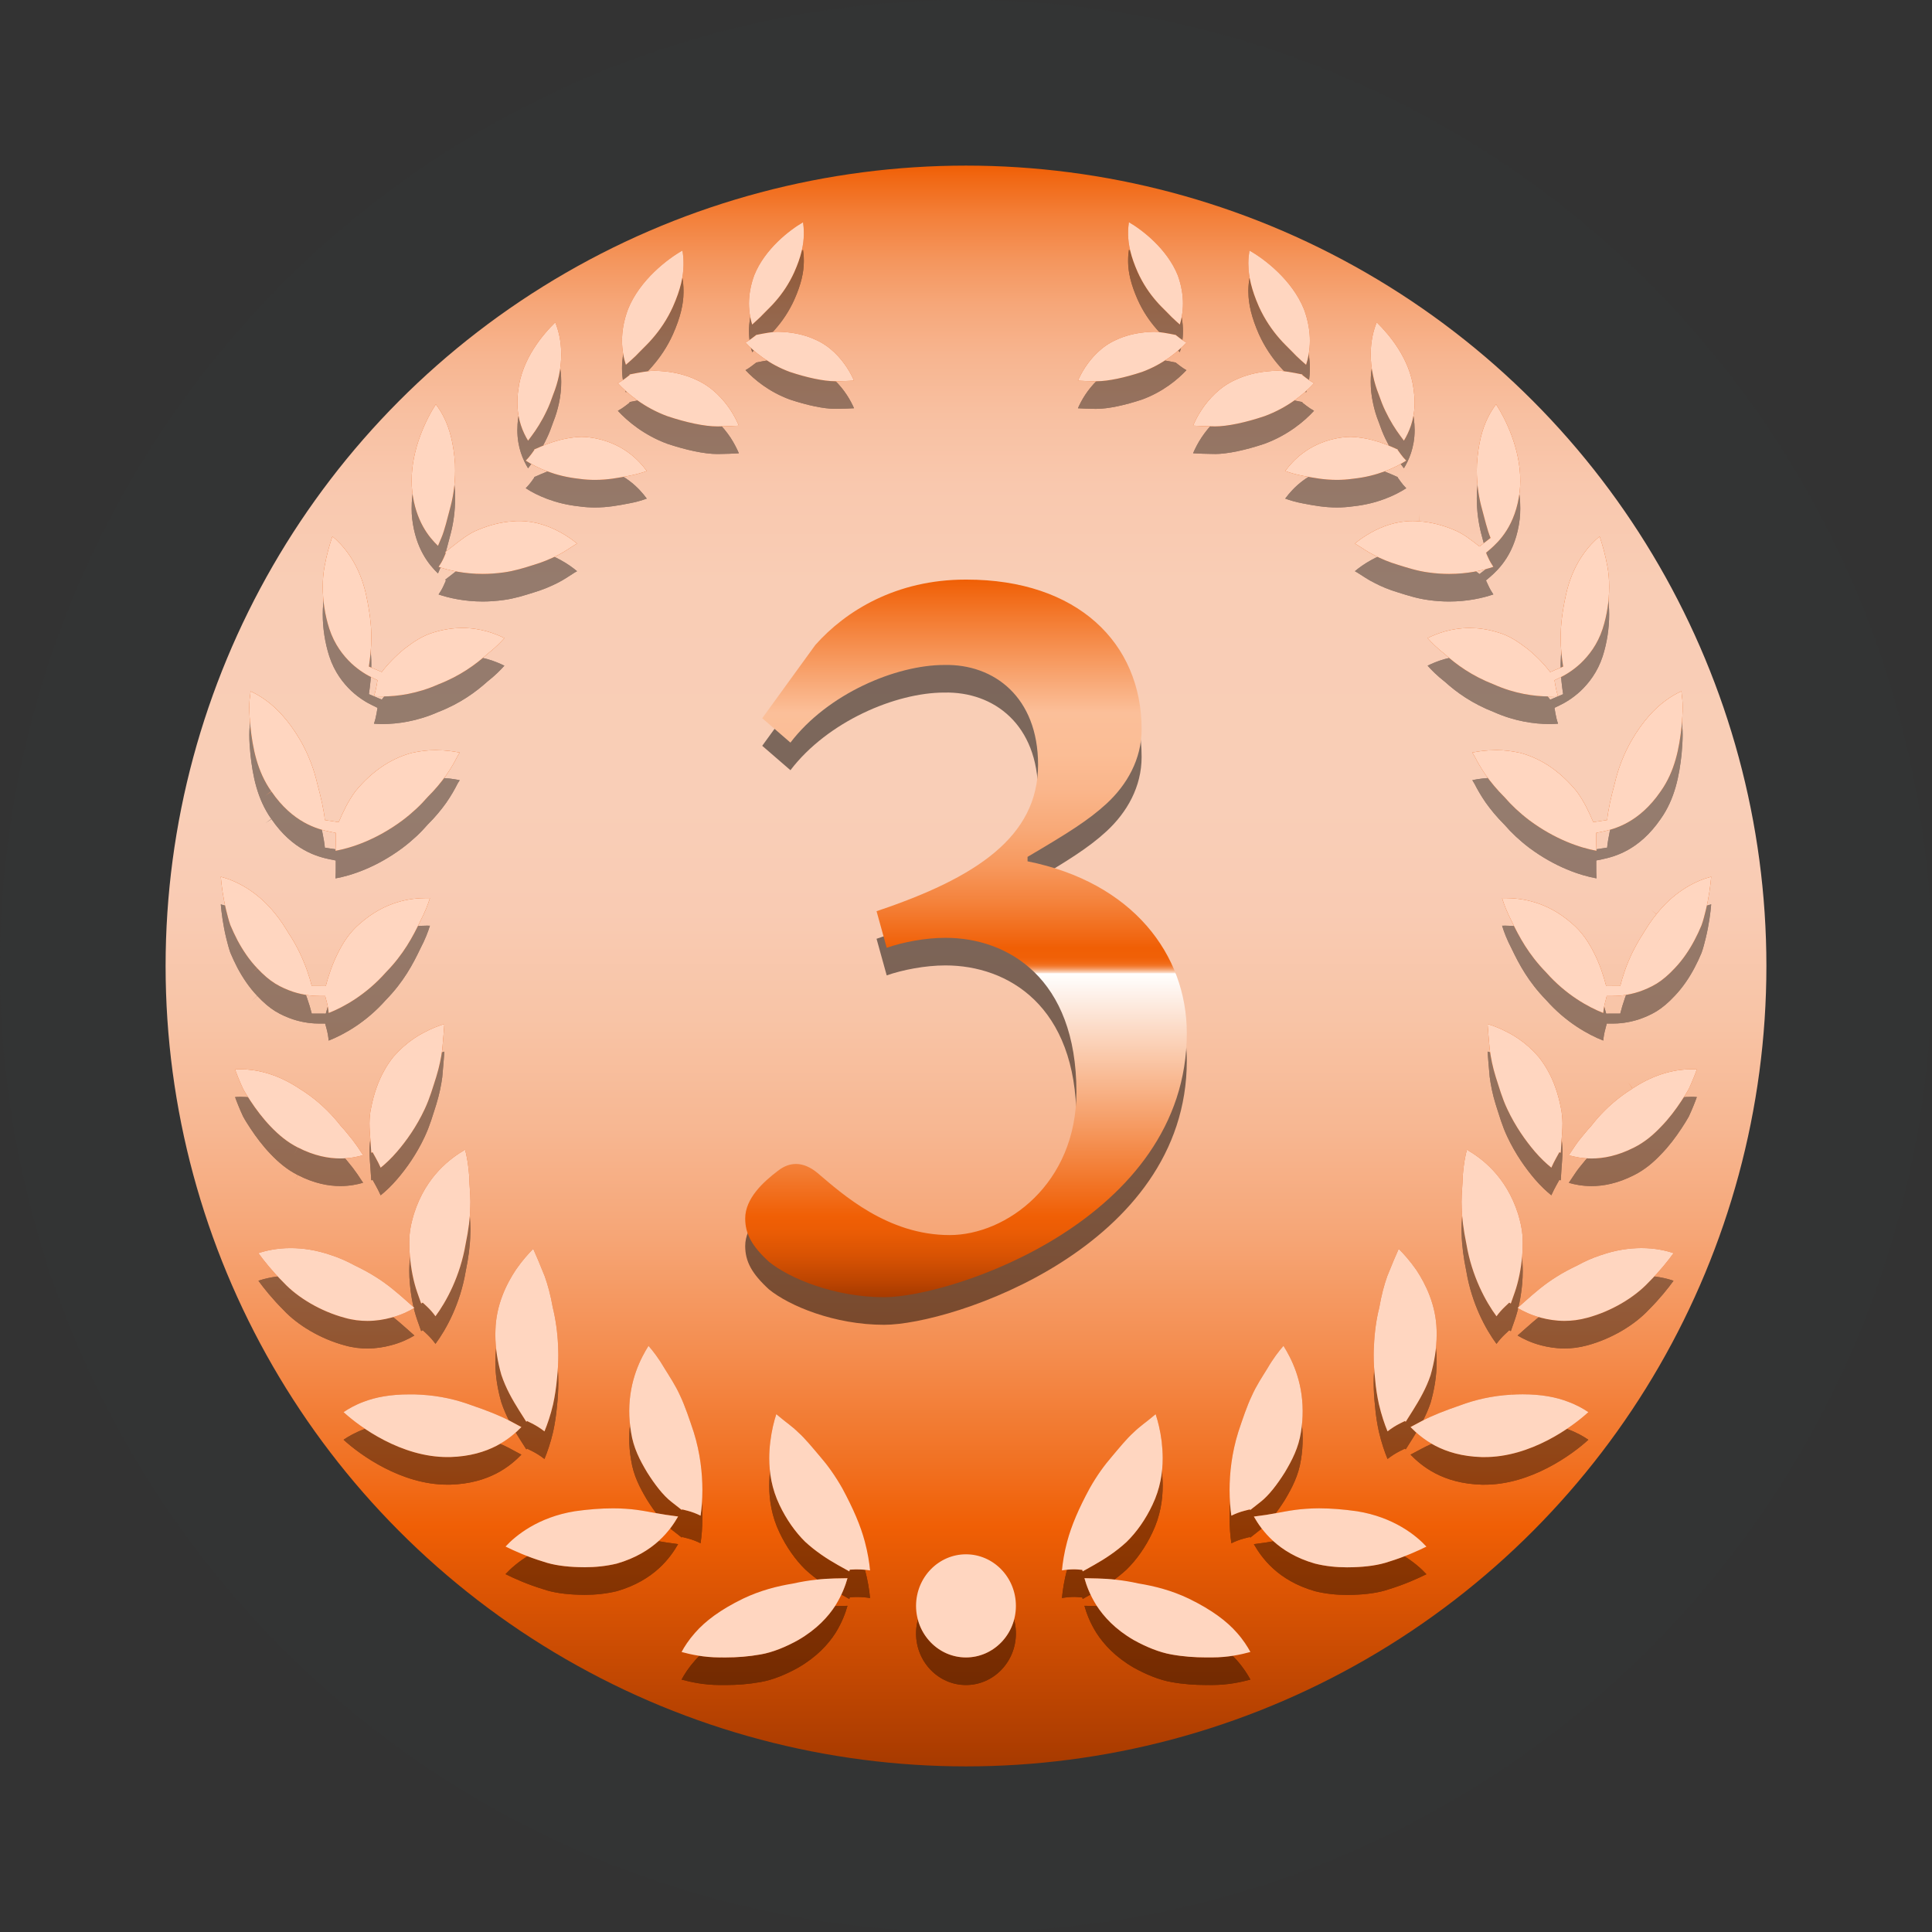 <?xml version="1.0" encoding="utf-8"?>
<!-- Generator: Adobe Illustrator 13.0.0, SVG Export Plug-In . SVG Version: 6.00 Build 14948)  -->
<!DOCTYPE svg PUBLIC "-//W3C//DTD SVG 1.1//EN" "http://www.w3.org/Graphics/SVG/1.1/DTD/svg11.dtd">
<svg version="1.1" id="Layer_1" xmlns="http://www.w3.org/2000/svg" xmlns:xlink="http://www.w3.org/1999/xlink" x="0px" y="0px"
	 width="70px" height="70px" viewBox="0 0 70 70" enable-background="new 0 0 70 70" xml:space="preserve">
<rect x="0" y="0" width="70" height="70" fill="#333333" stroke="none"/>
<g id="Third_place">
	<circle opacity="0.1" fill="#3A3C3F" cx="35" cy="35" r="35"/>
	<linearGradient id="SVGID_1_" gradientUnits="userSpaceOnUse" x1="35.001" y1="64" x2="35.001" y2="6">
		<stop  offset="0" style="stop-color:#A73A00"/>
		<stop  offset="0.15" style="stop-color:#F05F05"/>
		<stop  offset="0.189" style="stop-color:#F17122"/>
		<stop  offset="0.259" style="stop-color:#F48D4F"/>
		<stop  offset="0.329" style="stop-color:#F6A575"/>
		<stop  offset="0.399" style="stop-color:#F7B792"/>
		<stop  offset="0.467" style="stop-color:#F8C4A6"/>
		<stop  offset="0.535" style="stop-color:#F9CBB3"/>
		<stop  offset="0.6" style="stop-color:#F9CEB7"/>
		<stop  offset="0.74" style="stop-color:#F9CDB5"/>
		<stop  offset="0.8" style="stop-color:#F9C8AE"/>
		<stop  offset="0.844" style="stop-color:#F8C0A1"/>
		<stop  offset="0.881" style="stop-color:#F7B590"/>
		<stop  offset="0.913" style="stop-color:#F6A779"/>
		<stop  offset="0.942" style="stop-color:#F4955C"/>
		<stop  offset="0.968" style="stop-color:#F3803A"/>
		<stop  offset="0.992" style="stop-color:#F16814"/>
		<stop  offset="1" style="stop-color:#F05F05"/>
	</linearGradient>
	<circle fill="url(#SVGID_1_)" cx="35" cy="35" r="29"/>
	<g>
		<g opacity="0.5">
			<path d="M37.23,32.207C41.036,32.97,43,35.583,43,38.436C43,45.188,34.488,48,32.033,48c-1.8,0-3.438-0.684-4.174-1.285
				C27.246,46.152,27,45.711,27,45.146c0-0.723,0.655-1.326,1.188-1.727c0.408-0.322,0.9-0.361,1.432,0.08
				c0.9,0.764,2.537,2.25,4.787,2.25c2.047,0,4.594-1.848,4.594-5.184c0-4.139-2.496-5.586-4.746-5.586
				c-0.736,0-1.555,0.161-2.128,0.361l-0.368-1.326c3.602-1.206,5.852-2.693,5.852-5.305c0-2.451-1.596-3.656-3.396-3.616
				c-1.76,0-4.226,1.045-5.576,2.813l-1.022-0.884l1.923-2.652C30.643,23.125,32.483,22,34.979,22h0.041
				c4.01,0,6.343,2.291,6.343,5.425c0,1.086-0.532,2.01-1.27,2.692c-0.654,0.604-1.432,1.086-2.863,1.929V32.207z"/>
		</g>
		<g>
			<linearGradient id="SVGID_2_" gradientUnits="userSpaceOnUse" x1="35.001" y1="47" x2="35.001" y2="21">
				<stop  offset="0" style="stop-color:#A73A00"/>
				<stop  offset="0.023" style="stop-color:#BD4501"/>
				<stop  offset="0.059" style="stop-color:#D95303"/>
				<stop  offset="0.09" style="stop-color:#EA5C05"/>
				<stop  offset="0.113" style="stop-color:#F05F05"/>
				<stop  offset="0.451" style="stop-color:#FFFFFF"/>
				<stop  offset="0.451" style="stop-color:#FFFCFA"/>
				<stop  offset="0.452" style="stop-color:#FCDECC"/>
				<stop  offset="0.454" style="stop-color:#F9C3A2"/>
				<stop  offset="0.456" style="stop-color:#F7AB7C"/>
				<stop  offset="0.458" style="stop-color:#F5965C"/>
				<stop  offset="0.46" style="stop-color:#F48540"/>
				<stop  offset="0.462" style="stop-color:#F2772A"/>
				<stop  offset="0.465" style="stop-color:#F16C19"/>
				<stop  offset="0.469" style="stop-color:#F1650E"/>
				<stop  offset="0.474" style="stop-color:#F06007"/>
				<stop  offset="0.487" style="stop-color:#F05F05"/>
				<stop  offset="0.501" style="stop-color:#F16712"/>
				<stop  offset="0.55" style="stop-color:#F4823B"/>
				<stop  offset="0.6" style="stop-color:#F7985D"/>
				<stop  offset="0.651" style="stop-color:#F8A977"/>
				<stop  offset="0.704" style="stop-color:#FAB58A"/>
				<stop  offset="0.757" style="stop-color:#FBBD95"/>
				<stop  offset="0.815" style="stop-color:#FBBF99"/>
				<stop  offset="1" style="stop-color:#F05F05"/>
			</linearGradient>
			<path fill="url(#SVGID_2_)" d="M37.23,31.207C41.036,31.97,43,34.583,43,37.436C43,44.188,34.488,47,32.033,47
				c-1.8,0-3.438-0.684-4.174-1.285C27.246,45.152,27,44.711,27,44.146c0-0.723,0.655-1.326,1.188-1.727
				c0.408-0.322,0.9-0.361,1.432,0.08c0.9,0.764,2.537,2.25,4.787,2.25c2.047,0,4.594-1.848,4.594-5.184
				c0-4.139-2.496-5.586-4.746-5.586c-0.736,0-1.555,0.161-2.128,0.361l-0.368-1.326c3.602-1.206,5.852-2.693,5.852-5.305
				c0-2.451-1.596-3.656-3.396-3.616c-1.76,0-4.226,1.045-5.576,2.813l-1.022-0.884l1.923-2.652C30.643,22.125,32.483,21,34.979,21
				h0.041c4.01,0,6.343,2.291,6.343,5.425c0,1.086-0.532,2.01-1.27,2.692c-0.654,0.604-1.432,1.086-2.863,1.929V31.207z"/>
		</g>
	</g>
	<g>
		<g opacity="0.4">
			<path d="M49.169,55.756c-0.477-0.068-0.948-0.107-1.382-0.107c-0.162,0-0.318,0.007-0.467,0.018
				c-0.549,0.034-1.02,0.157-1.451,0.221l-0.439,0.06c0.274,0.478,0.855,1.313,2.209,1.702c0.382,0.097,0.778,0.137,1.168,0.137
				c0.072,0,0.15-0.002,0.229-0.004c0.466-0.014,0.918-0.073,1.284-0.2c0.569-0.174,1.047-0.39,1.362-0.546
				C51.317,56.639,50.504,55.971,49.169,55.756L49.169,55.756z M43.076,58.923L43.076,58.923c-0.631-0.302-1.247-0.456-1.826-0.551
				c-0.572-0.129-1.084-0.171-1.482-0.181l-0.477-0.01c0.072,0.258,0.199,0.608,0.434,0.982c0.27,0.416,0.682,0.87,1.35,1.257
				c0.443,0.247,0.927,0.447,1.365,0.524c0.428,0.078,0.853,0.107,1.25,0.107c0.021,0,0.047-0.001,0.074-0.001
				c0.014,0,0.027,0.001,0.043,0.001h0.113c0.576,0,1.054-0.107,1.384-0.197c-0.102-0.189-0.259-0.438-0.488-0.696
				C44.447,59.737,43.903,59.327,43.076,58.923z M50.678,46.248c-0.109,0.24-0.255,0.59-0.414,0.988
				c-0.113,0.315-0.214,0.695-0.293,1.154c-0.102,0.398-0.168,0.865-0.191,1.391c-0.006,0.104-0.009,0.205-0.009,0.307
				c0,0.293,0.018,0.572,0.048,0.845c0.027,0.341,0.079,0.658,0.141,0.942c0.092,0.391,0.205,0.725,0.313,0.986
				c0.143-0.112,0.295-0.209,0.455-0.289l0.176-0.087l0.027,0.029l0.258-0.409c0.242-0.387,0.486-0.807,0.643-1.278
				c0.135-0.47,0.221-0.97,0.221-1.479c0-0.052-0.002-0.104-0.002-0.159c-0.023-0.906-0.396-1.666-0.737-2.18
				C51.084,46.679,50.855,46.426,50.678,46.248z M46.566,18.065c0.166,0.061,0.387,0.128,0.658,0.178
				c0.363,0.069,0.757,0.144,1.217,0.144c0.182,0,0.376-0.013,0.592-0.043c0.865-0.092,1.52-0.396,1.918-0.655
				c-0.074-0.073-0.141-0.152-0.201-0.235l-0.111-0.155l0.008-0.011l-0.229-0.101c-0.283-0.124-0.605-0.236-0.949-0.3
				c-0.182-0.033-0.355-0.055-0.527-0.059c-0.18,0-0.374,0.024-0.568,0.065C47.385,17.108,46.846,17.687,46.566,18.065z
				 M12.727,25.031c0.299,0.277,0.582,0.437,0.773,0.528l0.178,0.087l-0.033,0.195c-0.021,0.128-0.053,0.256-0.096,0.38
				c0.095,0.007,0.199,0.012,0.311,0.012c0.541,0,1.256-0.097,2.021-0.437c0.792-0.307,1.352-0.719,1.779-1.102
				c0.271-0.212,0.474-0.416,0.615-0.575c-0.33-0.162-0.849-0.365-1.525-0.367c-0.3,0.002-0.63,0.041-0.992,0.148
				c-0.438,0.121-0.766,0.349-1.107,0.608c-0.32,0.264-0.606,0.559-0.818,0.84l-0.467-0.198c0.043-0.295,0.088-0.654,0.088-1.056
				c0-0.054-0.002-0.111-0.002-0.165c-0.016-0.473-0.1-1.017-0.229-1.554c-0.271-1.043-0.826-1.652-1.179-1.941
				c-0.092,0.271-0.207,0.653-0.287,1.101c-0.041,0.221-0.063,0.468-0.063,0.728c0,0.489,0.078,1.022,0.238,1.518
				C12.119,24.351,12.432,24.75,12.727,25.031z M49.949,15.279c0.078,0.222,0.158,0.434,0.244,0.608
				c0.176,0.37,0.372,0.676,0.542,0.903l0.131,0.176c0.177-0.292,0.388-0.75,0.389-1.385c0-0.139-0.011-0.288-0.034-0.452
				c-0.131-1.131-0.895-2.011-1.34-2.45c-0.105,0.257-0.219,0.656-0.217,1.158c0,0.237,0.023,0.495,0.086,0.779
				C49.799,14.851,49.865,15.07,49.949,15.279z M9.829,29.672l-0.212,0.153l0.218-0.148c0.774,1.131,1.665,1.363,2.118,1.458
				l0.212,0.042v0.218c0,0.136,0.001,0.281-0.009,0.431c0.582-0.105,1.486-0.403,2.426-1.102c0.361-0.272,0.662-0.556,0.914-0.849
				c0.279-0.275,0.499-0.548,0.674-0.793c0.175-0.253,0.303-0.479,0.41-0.692c0.027-0.043,0.053-0.084,0.076-0.123
				c-0.212-0.043-0.49-0.084-0.826-0.086c-0.021,0-0.041-0.002-0.057-0.002c-0.258,0-0.545,0.03-0.844,0.097
				c-0.313,0.083-0.648,0.218-0.993,0.437c-0.415,0.265-0.769,0.602-1.058,0.955c-0.264,0.358-0.45,0.751-0.607,1.12l-0.5-0.075
				c-0.035-0.346-0.138-0.813-0.279-1.333c-0.113-0.49-0.307-1.029-0.615-1.564c-0.408-0.696-0.836-1.143-1.219-1.425
				c-0.216-0.163-0.418-0.271-0.578-0.344c-0.013,0.091-0.023,0.193-0.036,0.305c-0.007,0.084-0.011,0.177-0.011,0.275
				c0,0.208,0.015,0.45,0.041,0.706C9.155,28.092,9.313,28.941,9.829,29.672z M34.999,57.315c-0.992,0-1.807,0.832-1.809,1.869
				c0.002,1.036,0.816,1.868,1.809,1.868c0.994,0,1.809-0.832,1.809-1.868C36.808,58.147,35.993,57.315,34.999,57.315z
				 M59.15,40.439l-0.145-0.217l0.139,0.223c-0.516,0.318-0.929,0.693-1.256,1.063c-0.082,0.092-0.158,0.188-0.246,0.299
				c-0.08,0.083-0.156,0.174-0.228,0.262c-0.144,0.168-0.266,0.326-0.36,0.469l-0.213,0.318c0.209,0.06,0.486,0.118,0.824,0.118
				c0.422,0,0.939-0.091,1.542-0.398c0.386-0.194,0.696-0.458,0.981-0.759c0.285-0.292,0.527-0.617,0.732-0.928
				c0.104-0.157,0.199-0.309,0.268-0.434c0.069-0.146,0.129-0.291,0.18-0.416c0.044-0.107,0.08-0.205,0.111-0.291
				c-0.061-0.004-0.127-0.008-0.2-0.008C60.781,39.742,60.009,39.865,59.15,40.439z M55.166,51.518
				c-0.135,0-0.275,0.005-0.416,0.014l-0.018-0.262l0.014,0.262c-0.689,0.039-1.304,0.186-1.835,0.384
				c-0.55,0.188-1.038,0.381-1.379,0.562l-0.426,0.227c0.396,0.404,1.151,1.048,2.585,1.088h0.08c1.68,0.01,3.186-1.084,3.779-1.628
				c-0.174-0.119-0.42-0.261-0.74-0.379C56.381,51.621,55.852,51.518,55.166,51.518z M57.989,46.481l-0.087-0.249l0.083,0.251
				c-0.298,0.097-0.573,0.222-0.834,0.366c-0.271,0.129-0.529,0.266-0.751,0.408c-0.45,0.279-0.807,0.593-1.098,0.851l-0.316,0.28
				c0.202,0.121,0.483,0.26,0.846,0.355c0.249,0.065,0.537,0.115,0.854,0.115c0.256,0,0.531-0.033,0.824-0.113
				c0.871-0.233,1.705-0.732,2.222-1.284c0.397-0.397,0.708-0.786,0.903-1.057c-0.261-0.089-0.666-0.185-1.17-0.184
				C59.039,46.222,58.54,46.287,57.989,46.481z M40.816,56.869c0.365-0.355,0.693-0.822,0.938-1.343
				c0.283-0.589,0.373-1.176,0.373-1.698c0-0.213-0.018-0.415-0.037-0.6c-0.05-0.407-0.139-0.744-0.219-0.99
				c-0.041,0.031-0.084,0.067-0.129,0.107c-0.209,0.178-0.438,0.328-0.676,0.561c-0.232,0.208-0.495,0.529-0.777,0.864
				c-0.271,0.312-0.547,0.691-0.804,1.147c-0.4,0.737-0.667,1.361-0.821,1.941c-0.105,0.393-0.16,0.75-0.188,1.041
				c0.15-0.026,0.303-0.039,0.453-0.039c0.024,0,0.057,0,0.098,0.004l0.186,0.015l0.014,0.055l0.419-0.235
				C40.035,57.48,40.449,57.208,40.816,56.869z M44.008,16.45c0.467,0,1.134-0.144,1.809-0.372c0.847-0.311,1.449-0.819,1.793-1.195
				c-0.094-0.052-0.186-0.111-0.27-0.176l-0.157-0.121l0.007-0.018l-0.27-0.054c-0.154-0.03-0.322-0.056-0.488-0.075
				c-0.045-0.004-0.093-0.006-0.143-0.006c-0.121,0-0.255,0.01-0.383,0.023c-0.38,0.04-0.765,0.129-1.135,0.303
				c-0.586,0.258-0.982,0.711-1.236,1.092c-0.141,0.212-0.237,0.41-0.307,0.571c0.194,0.013,0.453,0.023,0.742,0.026H44.008z
				 M57.727,30.786c-0.155-0.368-0.342-0.761-0.598-1.109c-0.297-0.363-0.65-0.7-1.065-0.965c-0.347-0.218-0.679-0.353-0.983-0.434
				c-0.313-0.069-0.6-0.1-0.855-0.1c-0.023,0-0.04,0.002-0.062,0.002c-0.331,0.002-0.608,0.043-0.819,0.086
				c0.026,0.044,0.056,0.095,0.088,0.149c0.094,0.187,0.224,0.413,0.396,0.664c0.177,0.247,0.396,0.52,0.689,0.811
				c0.238,0.277,0.537,0.561,0.896,0.833c0.941,0.699,1.848,0.997,2.43,1.102c-0.01-0.149-0.009-0.294-0.009-0.431v-0.218
				l0.21-0.042c0.456-0.095,1.346-0.327,2.124-1.462c0.52-0.731,0.674-1.58,0.757-2.338c0.024-0.258,0.039-0.501,0.039-0.709
				c0-0.101-0.004-0.196-0.011-0.271c-0.011-0.114-0.023-0.218-0.034-0.309c-0.162,0.073-0.365,0.182-0.582,0.346
				c-0.383,0.28-0.809,0.727-1.215,1.421c-0.311,0.538-0.504,1.077-0.619,1.576c-0.14,0.511-0.24,0.978-0.275,1.324L57.727,30.786z
				 M41.906,11.923c0.115,0.137,0.246,0.258,0.379,0.394c0.118,0.125,0.229,0.232,0.328,0.321l0.134,0.12
				c0.06-0.193,0.114-0.447,0.114-0.76c0-0.292-0.049-0.636-0.188-1.021c-0.385-0.955-1.285-1.646-1.77-1.925
				c-0.017,0.107-0.029,0.234-0.029,0.38v0.068c0.005,0.363,0.097,0.795,0.346,1.358C41.411,11.283,41.655,11.638,41.906,11.923z
				 M49.686,20.29c-0.25,0.136-0.448,0.282-0.596,0.405c0.029,0.017,0.061,0.036,0.094,0.054c0.189,0.116,0.375,0.254,0.619,0.372
				c0.237,0.125,0.527,0.248,0.865,0.348c0.35,0.109,0.686,0.218,1.084,0.271c0.264,0.038,0.516,0.054,0.753,0.054
				c0.665,0,1.224-0.128,1.602-0.257c-0.068-0.101-0.132-0.21-0.185-0.328l-0.083-0.18l0.15-0.127
				c0.319-0.277,0.927-0.862,1.073-2.096c0.013-0.127,0.02-0.254,0.02-0.378c0.008-1.169-0.544-2.27-0.876-2.778
				c-0.096,0.125-0.206,0.292-0.307,0.5c-0.193,0.394-0.337,0.92-0.386,1.657c-0.004,0.082-0.006,0.163-0.006,0.243
				c0,0.467,0.062,0.895,0.156,1.269c0.127,0.465,0.225,0.898,0.343,1.171l-0.401,0.31c-0.294-0.228-0.58-0.465-0.946-0.61
				c-0.384-0.16-0.8-0.271-1.24-0.301l0.017-0.263l-0.021,0.263c-0.077-0.007-0.15-0.011-0.222-0.011
				C50.59,19.876,50.077,20.072,49.686,20.29z M39.734,14.813c0.42,0,1.023-0.131,1.645-0.337c0.752-0.276,1.292-0.726,1.607-1.064
				c-0.078-0.044-0.152-0.094-0.224-0.148l-0.156-0.12l0.003-0.006l-0.221-0.044c-0.142-0.027-0.292-0.051-0.444-0.068
				c-0.04-0.004-0.083-0.006-0.129-0.006c-0.108,0-0.229,0.011-0.347,0.021c-0.343,0.036-0.693,0.117-1.031,0.275
				c-0.526,0.232-0.886,0.642-1.117,0.989c-0.118,0.18-0.203,0.347-0.264,0.487c0.172,0.01,0.396,0.019,0.643,0.022H39.734z
				 M45.611,12.106c0.213,0.469,0.481,0.858,0.757,1.171c0.129,0.15,0.273,0.285,0.417,0.432c0.131,0.138,0.25,0.256,0.359,0.351
				l0.178,0.157c0.07-0.216,0.138-0.509,0.138-0.873c0-0.323-0.055-0.703-0.21-1.128c-0.432-1.076-1.452-1.842-1.979-2.137
				c-0.021,0.124-0.039,0.275-0.041,0.45c0,0.03,0,0.047,0.002,0.08C45.237,11.01,45.34,11.487,45.611,12.106z M60.016,34.122
				l-0.205-0.163l0.203,0.167c-0.182,0.217-0.328,0.452-0.482,0.701c-0.149,0.23-0.277,0.464-0.389,0.689
				c-0.218,0.45-0.354,0.872-0.438,1.208l-0.51,0.002c-0.098-0.381-0.234-0.791-0.434-1.188c-0.203-0.402-0.44-0.771-0.818-1.09
				c-0.912-0.795-1.827-0.907-2.396-0.909c-0.043,0-0.085,0-0.123,0.001c0.064,0.215,0.174,0.506,0.35,0.842
				c0.264,0.551,0.603,1.193,1.249,1.854c0.712,0.806,1.521,1.252,2.066,1.466c0.013-0.142,0.038-0.284,0.077-0.421l0.05-0.195
				h0.202c0.22,0,0.559-0.021,0.967-0.154c0.202-0.07,0.422-0.16,0.645-0.297c0.207-0.129,0.426-0.313,0.65-0.555
				c0.287-0.301,0.523-0.651,0.714-1.012c0.099-0.186,0.183-0.368,0.255-0.541c0.063-0.174,0.107-0.354,0.152-0.535
				c0.117-0.481,0.173-0.919,0.199-1.226C61.543,32.883,60.73,33.219,60.016,34.122z M53.248,23.754
				c-0.676,0.001-1.193,0.203-1.523,0.365c0.142,0.16,0.347,0.367,0.628,0.585c0.413,0.373,0.976,0.785,1.778,1.097
				c0.75,0.335,1.467,0.432,2.006,0.432c0.112,0,0.218-0.005,0.314-0.012c-0.043-0.124-0.074-0.251-0.096-0.38l-0.033-0.195
				L56.5,25.56c0.191-0.091,0.475-0.251,0.77-0.526c0.295-0.282,0.611-0.681,0.797-1.251c0.16-0.494,0.236-1.027,0.236-1.518
				c0-0.26-0.021-0.509-0.061-0.729c-0.079-0.446-0.193-0.828-0.285-1.1c-0.354,0.289-0.91,0.897-1.178,1.938
				c-0.131,0.542-0.217,1.085-0.23,1.56c-0.002,0.056-0.004,0.111-0.004,0.163c0,0.402,0.045,0.759,0.091,1.054l-0.47,0.2
				c-0.212-0.281-0.496-0.577-0.813-0.834c-0.348-0.266-0.673-0.494-1.115-0.614C53.878,23.795,53.547,23.754,53.248,23.754z
				 M53.148,42.654c-0.06,0.232-0.123,0.557-0.15,0.955c-0.004,0.316-0.043,0.613-0.043,0.934c0,0.06,0.002,0.115,0.004,0.182
				c0.008,0.394,0.068,0.85,0.17,1.342c0.199,1.182,0.707,2.104,1.092,2.624c0.094-0.128,0.198-0.247,0.313-0.354l0.149-0.141
				l0.056,0.035l0.143-0.406c0.135-0.387,0.229-0.855,0.271-1.332c0.012-0.146,0.018-0.295,0.018-0.443
				c0-0.101-0.004-0.199-0.01-0.299c-0.018-0.238-0.08-0.506-0.157-0.764C54.563,43.6,53.672,42.962,53.148,42.654z M45.912,50.594
				c-0.186,0.303-0.388,0.6-0.557,0.98c-0.176,0.369-0.334,0.842-0.49,1.311c-0.238,0.763-0.315,1.489-0.315,2.096
				c0,0.36,0.026,0.679,0.065,0.935c0.15-0.075,0.309-0.136,0.475-0.178l0.195-0.05l0.013,0.023l0.375-0.295
				c0.298-0.232,0.604-0.633,0.876-1.065c0.27-0.452,0.499-0.894,0.586-1.459c0.046-0.271,0.063-0.526,0.063-0.771
				c-0.002-1.115-0.415-1.91-0.695-2.359C46.34,49.947,46.128,50.221,45.912,50.594z M56.208,43.307
				c0.056-0.127,0.12-0.252,0.185-0.369l0.105-0.189l0.051,0.017l0.025-0.392c0.016-0.226,0.038-0.448,0.038-0.674
				c-0.003-0.189-0.019-0.381-0.063-0.583c-0.089-0.456-0.239-0.92-0.479-1.346c-0.098-0.174-0.207-0.329-0.308-0.46
				c-0.124-0.145-0.253-0.275-0.374-0.385c-0.255-0.226-0.508-0.392-0.748-0.516c-0.283-0.152-0.54-0.246-0.742-0.309
				c0.016,0.232,0.044,0.555,0.076,0.912c0.039,0.301,0.104,0.633,0.217,0.998c0.129,0.393,0.229,0.77,0.422,1.176
				c0.293,0.625,0.664,1.146,0.998,1.537C55.82,42.968,56.027,43.16,56.208,43.307z M30.518,54.923
				c-0.262-0.461-0.536-0.841-0.809-1.155c-0.282-0.332-0.543-0.653-0.783-0.867c-0.23-0.227-0.459-0.377-0.668-0.555
				c-0.045-0.04-0.09-0.076-0.131-0.109c-0.08,0.246-0.168,0.585-0.217,0.994c-0.023,0.186-0.039,0.385-0.039,0.598
				c0,0.522,0.088,1.107,0.373,1.7c0.246,0.519,0.574,0.985,0.932,1.335c0.375,0.345,0.789,0.617,1.177,0.836l0.42,0.234
				l0.015-0.062l0.195-0.009h0.086c0.15,0,0.303,0.012,0.455,0.037c-0.027-0.29-0.084-0.648-0.189-1.041
				C31.182,56.279,30.914,55.658,30.518,54.923z M9.318,36.08l-0.189,0.183l0.191-0.181c0.223,0.24,0.441,0.424,0.648,0.553
				c0.223,0.137,0.441,0.227,0.643,0.297c0.41,0.133,0.748,0.154,0.971,0.154h0.199l0.053,0.195
				c0.037,0.139,0.063,0.279,0.074,0.422c0.547-0.215,1.357-0.662,2.076-1.476c0.638-0.652,0.977-1.294,1.244-1.854
				c0.174-0.33,0.283-0.618,0.349-0.833c-0.04-0.001-0.082-0.001-0.126-0.001c-0.569,0-1.484,0.112-2.398,0.914
				c-0.376,0.314-0.613,0.683-0.814,1.085c-0.199,0.398-0.336,0.808-0.436,1.188l-0.508-0.002c-0.083-0.337-0.222-0.759-0.439-1.208
				c-0.109-0.226-0.237-0.459-0.395-0.696c-0.148-0.243-0.295-0.478-0.477-0.699C9.27,33.221,8.457,32.884,8,32.767
				c0.026,0.307,0.081,0.744,0.197,1.224c0.045,0.182,0.092,0.362,0.148,0.524c0.078,0.185,0.162,0.367,0.259,0.553
				C8.797,35.429,9.031,35.779,9.318,36.08z M16.129,21.005l0.029,0.024l-0.08,0.18c-0.053,0.12-0.117,0.228-0.187,0.33
				c0.378,0.128,0.936,0.255,1.602,0.255c0.237,0,0.489-0.018,0.755-0.054c0.398-0.054,0.734-0.162,1.088-0.273
				c0.332-0.099,0.621-0.222,0.868-0.348c0.235-0.116,0.423-0.254,0.62-0.376c0.03-0.016,0.059-0.033,0.084-0.047
				c-0.147-0.123-0.346-0.27-0.596-0.405c-0.395-0.218-0.904-0.414-1.506-0.414c-0.077,0-0.148,0.002-0.226,0.011
				c-0.443,0.03-0.858,0.142-1.244,0.303c-0.364,0.143-0.648,0.38-0.942,0.608L16.129,21.005z M19.265,16.79
				c0.17-0.228,0.366-0.531,0.542-0.905c0.086-0.174,0.166-0.384,0.246-0.616c0.08-0.198,0.146-0.417,0.198-0.654
				c0.06-0.28,0.083-0.54,0.083-0.777c0.002-0.501-0.111-0.9-0.216-1.157c-0.446,0.438-1.21,1.32-1.341,2.458
				c-0.023,0.157-0.032,0.304-0.032,0.442c0,0.634,0.209,1.091,0.388,1.385L19.265,16.79z M19.35,17.288l0.01,0.014l-0.109,0.152
				c-0.061,0.083-0.129,0.162-0.202,0.235c0.397,0.259,1.056,0.563,1.927,0.657c0.205,0.03,0.398,0.041,0.582,0.041
				c0.46,0,0.852-0.075,1.222-0.146c0.269-0.048,0.489-0.116,0.654-0.176c-0.278-0.378-0.817-0.957-1.806-1.172
				c-0.196-0.041-0.391-0.065-0.563-0.065c-0.178,0.004-0.354,0.026-0.531,0.059c-0.346,0.064-0.668,0.176-0.953,0.3L19.35,17.288z
				 M22.676,55.666c-0.148-0.011-0.305-0.016-0.465-0.016c-0.435,0-0.908,0.037-1.381,0.105c-1.335,0.215-2.148,0.883-2.514,1.279
				c0.317,0.157,0.795,0.373,1.373,0.548c0.357,0.125,0.811,0.185,1.277,0.198c0.072,0.004,0.146,0.004,0.225,0.004
				c0.388,0,0.784-0.042,1.16-0.133c1.362-0.394,1.944-1.228,2.218-1.705l-0.438-0.061C23.697,55.823,23.229,55.7,22.676,55.666z
				 M10.79,42.575l-0.116,0.235l0.118-0.235c0.601,0.308,1.116,0.398,1.54,0.398c0.337,0,0.615-0.059,0.824-0.119l-0.211-0.317
				c-0.097-0.143-0.219-0.301-0.364-0.473c-0.067-0.084-0.146-0.175-0.237-0.275c-0.076-0.094-0.15-0.189-0.232-0.279
				c-0.327-0.371-0.74-0.746-1.264-1.068c-0.859-0.574-1.631-0.701-2.13-0.701c-0.073,0-0.14,0.003-0.2,0.008
				c0.031,0.086,0.067,0.184,0.111,0.291c0.051,0.125,0.112,0.27,0.175,0.404c0.073,0.137,0.169,0.288,0.271,0.443
				c0.207,0.313,0.451,0.638,0.734,0.932C10.094,42.117,10.406,42.381,10.79,42.575z M28.732,58.375
				c-0.562,0.092-1.178,0.246-1.809,0.547c-0.829,0.404-1.371,0.815-1.741,1.239c-0.229,0.258-0.387,0.505-0.487,0.694
				c0.328,0.089,0.805,0.195,1.383,0.197c0.021,0,0.049-0.001,0.077-0.001c0.014,0,0.03,0.001,0.044,0.001h0.107
				c0.396,0,0.82-0.031,1.254-0.109c0.437-0.075,0.92-0.275,1.357-0.519c0.676-0.391,1.088-0.845,1.355-1.259
				c0.233-0.375,0.361-0.725,0.434-0.983l-0.478,0.009C29.832,58.201,29.322,58.243,28.732,58.375z M18.466,52.477
				c-0.341-0.181-0.827-0.374-1.384-0.563c-0.524-0.196-1.139-0.343-1.83-0.382c-0.145-0.009-0.287-0.014-0.42-0.011
				c-0.686,0-1.215,0.101-1.646,0.264c-0.319,0.118-0.565,0.261-0.738,0.38c0.594,0.545,2.101,1.637,3.779,1.627
				c0.024,0,0.057-0.002,0.08,0c1.432-0.04,2.189-0.683,2.584-1.087L18.466,52.477z M13.311,48.859c0.317,0,0.606-0.05,0.857-0.117
				c0.362-0.094,0.643-0.232,0.846-0.354l-0.316-0.28c-0.293-0.258-0.646-0.571-1.102-0.853c-0.22-0.141-0.477-0.277-0.762-0.416
				c-0.248-0.135-0.523-0.26-0.823-0.358c-0.553-0.194-1.052-0.26-1.478-0.26c-0.503-0.001-0.909,0.095-1.17,0.183
				c0.196,0.271,0.508,0.661,0.912,1.064c0.508,0.545,1.344,1.044,2.213,1.277C12.779,48.829,13.057,48.859,13.311,48.859z
				 M27.385,12.639c0.101-0.089,0.21-0.196,0.332-0.324c0.129-0.133,0.26-0.254,0.379-0.396c0.248-0.281,0.491-0.636,0.682-1.058
				c0.252-0.565,0.343-0.997,0.346-1.364V9.433c0-0.146-0.012-0.273-0.029-0.379c-0.483,0.278-1.384,0.968-1.765,1.915
				c-0.146,0.394-0.192,0.738-0.194,1.03c0.001,0.313,0.056,0.567,0.116,0.761L27.385,12.639z M30.264,14.813
				c0.004,0,0.013-0.001,0.021-0.001c0.004,0,0.009,0,0.012,0.001c0.248-0.003,0.473-0.013,0.646-0.022
				c-0.062-0.14-0.146-0.307-0.264-0.485c-0.231-0.349-0.593-0.759-1.124-0.995c-0.333-0.155-0.681-0.235-1.019-0.271
				c-0.129-0.01-0.248-0.021-0.357-0.021c-0.047,0-0.088,0.002-0.122,0.006c-0.154,0.017-0.304,0.041-0.445,0.068l-0.222,0.044
				l0.003,0.006l-0.158,0.12c-0.07,0.055-0.146,0.104-0.223,0.148c0.315,0.339,0.854,0.789,1.608,1.065
				C29.24,14.682,29.842,14.813,30.264,14.813z M22.855,14.06c0.109-0.094,0.229-0.213,0.362-0.353
				c0.142-0.145,0.285-0.279,0.416-0.434c0.271-0.31,0.542-0.698,0.751-1.166c0.275-0.621,0.378-1.098,0.381-1.502v-0.078
				c0-0.174-0.018-0.326-0.039-0.45c-0.525,0.295-1.544,1.061-1.973,2.128c-0.162,0.434-0.216,0.814-0.216,1.137
				c0,0.365,0.069,0.658,0.14,0.874L22.855,14.06z M25.99,16.45c0.002,0,0.014-0.001,0.021-0.001c0.005,0,0.01,0,0.013,0.001
				c0.291-0.003,0.552-0.014,0.747-0.027c-0.07-0.16-0.166-0.357-0.304-0.568c-0.257-0.383-0.655-0.836-1.245-1.097
				c-0.363-0.172-0.751-0.261-1.122-0.301c-0.14-0.011-0.272-0.023-0.392-0.023c-0.054,0-0.102,0.002-0.137,0.006
				c-0.172,0.02-0.338,0.045-0.494,0.075l-0.27,0.053l0.007,0.019l-0.157,0.121c-0.084,0.065-0.176,0.125-0.27,0.176
				c0.346,0.376,0.948,0.884,1.793,1.195C24.86,16.307,25.525,16.45,25.99,16.45z M15.869,20.776l0.122-0.287
				c0.118-0.273,0.218-0.707,0.341-1.167c0.097-0.375,0.158-0.806,0.158-1.272c0-0.082-0.002-0.163-0.004-0.238
				c-0.049-0.742-0.195-1.269-0.388-1.662c-0.101-0.208-0.211-0.375-0.307-0.5c-0.332,0.508-0.884,1.608-0.876,2.776
				c0,0.127,0.004,0.252,0.02,0.376C15.062,19.877,15.537,20.459,15.869,20.776z M15.117,47.824l0.143,0.406l0.055-0.035
				l0.152,0.141c0.114,0.107,0.218,0.227,0.311,0.354c0.387-0.521,0.895-1.443,1.095-2.629c0.101-0.486,0.161-0.942,0.167-1.342
				c0.002-0.061,0.004-0.118,0.004-0.176c0-0.32-0.041-0.619-0.043-0.918c-0.025-0.409-0.09-0.736-0.149-0.971
				c-0.523,0.309-1.416,0.945-1.854,2.328c-0.079,0.262-0.142,0.529-0.159,0.77c-0.006,0.098-0.01,0.196-0.01,0.297
				c0,0.148,0.006,0.295,0.02,0.438C14.889,46.969,14.982,47.438,15.117,47.824z M19.738,47.246
				c-0.162-0.405-0.308-0.758-0.418-0.998c-0.178,0.178-0.404,0.43-0.629,0.758c-0.344,0.518-0.719,1.277-0.74,2.186
				c-0.002,0.057-0.004,0.107-0.004,0.157c0,0.509,0.086,1.007,0.219,1.466c0.161,0.484,0.402,0.904,0.645,1.291l0.259,0.408
				l0.026-0.028l0.176,0.087c0.16,0.08,0.313,0.178,0.455,0.289c0.108-0.262,0.223-0.595,0.313-0.982
				c0.062-0.288,0.113-0.605,0.143-0.952c0.028-0.265,0.046-0.546,0.046-0.839c0-0.104-0.003-0.206-0.007-0.307
				c-0.023-0.525-0.092-0.992-0.195-1.413C19.95,47.932,19.848,47.552,19.738,47.246z M15.807,40.014
				c0.113-0.367,0.178-0.699,0.217-0.986c0.032-0.367,0.061-0.691,0.076-0.926c-0.203,0.063-0.459,0.157-0.744,0.311
				c-0.238,0.122-0.489,0.288-0.742,0.512c-0.123,0.111-0.252,0.242-0.367,0.373c-0.111,0.145-0.222,0.3-0.318,0.477
				c-0.239,0.423-0.39,0.887-0.48,1.352c-0.046,0.193-0.059,0.385-0.062,0.574c0,0.226,0.022,0.446,0.038,0.674l0.027,0.391
				l0.049-0.016l0.105,0.189c0.066,0.117,0.129,0.242,0.186,0.369c0.181-0.147,0.389-0.34,0.598-0.585
				c0.334-0.388,0.705-0.909,0.996-1.534C15.578,40.781,15.681,40.404,15.807,40.014z M23.496,49.762
				c-0.279,0.448-0.695,1.242-0.698,2.359c0,0.244,0.02,0.499,0.067,0.775c0.085,0.561,0.314,1.002,0.582,1.45
				c0.275,0.437,0.58,0.837,0.881,1.069l0.373,0.293l0.012-0.021l0.197,0.05c0.164,0.042,0.322,0.103,0.473,0.178
				c0.039-0.257,0.066-0.575,0.066-0.935c0-0.606-0.078-1.335-0.313-2.089c-0.158-0.476-0.316-0.948-0.494-1.325
				c-0.169-0.373-0.369-0.67-0.559-0.979C23.869,50.219,23.658,49.946,23.496,49.762z"/>
			<path d="M49.169,55.756c-0.477-0.068-0.948-0.107-1.382-0.107c-0.162,0-0.318,0.007-0.467,0.018
				c-0.549,0.034-1.02,0.157-1.451,0.221l-0.439,0.06c0.274,0.478,0.855,1.313,2.209,1.702c0.382,0.097,0.778,0.137,1.168,0.137
				c0.072,0,0.15-0.002,0.229-0.004c0.466-0.014,0.918-0.073,1.284-0.2c0.569-0.174,1.047-0.39,1.362-0.546
				C51.317,56.639,50.504,55.971,49.169,55.756L49.169,55.756z M43.076,58.923L43.076,58.923c-0.631-0.302-1.247-0.456-1.826-0.551
				c-0.572-0.129-1.084-0.171-1.482-0.181l-0.477-0.01c0.072,0.258,0.199,0.608,0.434,0.982c0.27,0.416,0.682,0.87,1.35,1.257
				c0.443,0.247,0.927,0.447,1.365,0.524c0.428,0.078,0.853,0.107,1.25,0.107c0.021,0,0.047-0.001,0.074-0.001
				c0.014,0,0.027,0.001,0.043,0.001h0.113c0.576,0,1.054-0.107,1.384-0.197c-0.102-0.189-0.259-0.438-0.488-0.696
				C44.447,59.737,43.903,59.327,43.076,58.923z M50.678,46.248c-0.109,0.24-0.255,0.59-0.414,0.988
				c-0.113,0.315-0.214,0.695-0.293,1.154c-0.102,0.398-0.168,0.865-0.191,1.391c-0.006,0.104-0.009,0.205-0.009,0.307
				c0,0.293,0.018,0.572,0.048,0.845c0.027,0.341,0.079,0.658,0.141,0.942c0.092,0.391,0.205,0.725,0.313,0.986
				c0.143-0.112,0.295-0.209,0.455-0.289l0.176-0.087l0.027,0.029l0.258-0.409c0.242-0.387,0.486-0.807,0.643-1.278
				c0.135-0.47,0.221-0.97,0.221-1.479c0-0.052-0.002-0.104-0.002-0.159c-0.023-0.906-0.396-1.666-0.737-2.18
				C51.084,46.679,50.855,46.426,50.678,46.248z M46.566,18.065c0.166,0.061,0.387,0.128,0.658,0.178
				c0.363,0.069,0.757,0.144,1.217,0.144c0.182,0,0.376-0.013,0.592-0.043c0.865-0.092,1.52-0.396,1.918-0.655
				c-0.074-0.073-0.141-0.152-0.201-0.235l-0.111-0.155l0.008-0.011l-0.229-0.101c-0.283-0.124-0.605-0.236-0.949-0.3
				c-0.182-0.033-0.355-0.055-0.527-0.059c-0.18,0-0.374,0.024-0.568,0.065C47.385,17.108,46.846,17.687,46.566,18.065z
				 M12.727,25.031c0.299,0.277,0.582,0.437,0.773,0.528l0.178,0.087l-0.033,0.195c-0.021,0.128-0.053,0.256-0.096,0.38
				c0.095,0.007,0.199,0.012,0.311,0.012c0.541,0,1.256-0.097,2.021-0.437c0.792-0.307,1.352-0.719,1.779-1.102
				c0.271-0.212,0.474-0.416,0.615-0.575c-0.33-0.162-0.849-0.365-1.525-0.367c-0.3,0.002-0.63,0.041-0.992,0.148
				c-0.438,0.121-0.766,0.349-1.107,0.608c-0.32,0.264-0.606,0.559-0.818,0.84l-0.467-0.198c0.043-0.295,0.088-0.654,0.088-1.056
				c0-0.054-0.002-0.111-0.002-0.165c-0.016-0.473-0.1-1.017-0.229-1.554c-0.271-1.043-0.826-1.652-1.179-1.941
				c-0.092,0.271-0.207,0.653-0.287,1.101c-0.041,0.221-0.063,0.468-0.063,0.728c0,0.489,0.078,1.022,0.238,1.518
				C12.119,24.351,12.432,24.75,12.727,25.031z M49.949,15.279c0.078,0.222,0.158,0.434,0.244,0.608
				c0.176,0.37,0.372,0.676,0.542,0.903l0.131,0.176c0.177-0.292,0.388-0.75,0.389-1.385c0-0.139-0.011-0.288-0.034-0.452
				c-0.131-1.131-0.895-2.011-1.34-2.45c-0.105,0.257-0.219,0.656-0.217,1.158c0,0.237,0.023,0.495,0.086,0.779
				C49.799,14.851,49.865,15.07,49.949,15.279z M9.829,29.672l-0.212,0.153l0.218-0.148c0.774,1.131,1.665,1.363,2.118,1.458
				l0.212,0.042v0.218c0,0.136,0.001,0.281-0.009,0.431c0.582-0.105,1.486-0.403,2.426-1.102c0.361-0.272,0.662-0.556,0.914-0.849
				c0.279-0.275,0.499-0.548,0.674-0.793c0.175-0.253,0.303-0.479,0.41-0.692c0.027-0.043,0.053-0.084,0.076-0.123
				c-0.212-0.043-0.49-0.084-0.826-0.086c-0.021,0-0.041-0.002-0.057-0.002c-0.258,0-0.545,0.03-0.844,0.097
				c-0.313,0.083-0.648,0.218-0.993,0.437c-0.415,0.265-0.769,0.602-1.058,0.955c-0.264,0.358-0.45,0.751-0.607,1.12l-0.5-0.075
				c-0.035-0.346-0.138-0.813-0.279-1.333c-0.113-0.49-0.307-1.029-0.615-1.564c-0.408-0.696-0.836-1.143-1.219-1.425
				c-0.216-0.163-0.418-0.271-0.578-0.344c-0.013,0.091-0.023,0.193-0.036,0.305c-0.007,0.084-0.011,0.177-0.011,0.275
				c0,0.208,0.015,0.45,0.041,0.706C9.155,28.092,9.313,28.941,9.829,29.672z M34.999,57.315c-0.992,0-1.807,0.832-1.809,1.869
				c0.002,1.036,0.816,1.868,1.809,1.868c0.994,0,1.809-0.832,1.809-1.868C36.808,58.147,35.993,57.315,34.999,57.315z
				 M59.15,40.439l-0.145-0.217l0.139,0.223c-0.516,0.318-0.929,0.693-1.256,1.063c-0.082,0.092-0.158,0.188-0.246,0.299
				c-0.08,0.083-0.156,0.174-0.228,0.262c-0.144,0.168-0.266,0.326-0.36,0.469l-0.213,0.318c0.209,0.06,0.486,0.118,0.824,0.118
				c0.422,0,0.939-0.091,1.542-0.398c0.386-0.194,0.696-0.458,0.981-0.759c0.285-0.292,0.527-0.617,0.732-0.928
				c0.104-0.157,0.199-0.309,0.268-0.434c0.069-0.146,0.129-0.291,0.18-0.416c0.044-0.107,0.08-0.205,0.111-0.291
				c-0.061-0.004-0.127-0.008-0.2-0.008C60.781,39.742,60.009,39.865,59.15,40.439z M55.166,51.518
				c-0.135,0-0.275,0.005-0.416,0.014l-0.018-0.262l0.014,0.262c-0.689,0.039-1.304,0.186-1.835,0.384
				c-0.55,0.188-1.038,0.381-1.379,0.562l-0.426,0.227c0.396,0.404,1.151,1.048,2.585,1.088h0.08c1.68,0.01,3.186-1.084,3.779-1.628
				c-0.174-0.119-0.42-0.261-0.74-0.379C56.381,51.621,55.852,51.518,55.166,51.518z M57.989,46.481l-0.087-0.249l0.083,0.251
				c-0.298,0.097-0.573,0.222-0.834,0.366c-0.271,0.129-0.529,0.266-0.751,0.408c-0.45,0.279-0.807,0.593-1.098,0.851l-0.316,0.28
				c0.202,0.121,0.483,0.26,0.846,0.355c0.249,0.065,0.537,0.115,0.854,0.115c0.256,0,0.531-0.033,0.824-0.113
				c0.871-0.233,1.705-0.732,2.222-1.284c0.397-0.397,0.708-0.786,0.903-1.057c-0.261-0.089-0.666-0.185-1.17-0.184
				C59.039,46.222,58.54,46.287,57.989,46.481z M40.816,56.869c0.365-0.355,0.693-0.822,0.938-1.343
				c0.283-0.589,0.373-1.176,0.373-1.698c0-0.213-0.018-0.415-0.037-0.6c-0.05-0.407-0.139-0.744-0.219-0.99
				c-0.041,0.031-0.084,0.067-0.129,0.107c-0.209,0.178-0.438,0.328-0.676,0.561c-0.232,0.208-0.495,0.529-0.777,0.864
				c-0.271,0.312-0.547,0.691-0.804,1.147c-0.4,0.737-0.667,1.361-0.821,1.941c-0.105,0.393-0.16,0.75-0.188,1.041
				c0.15-0.026,0.303-0.039,0.453-0.039c0.024,0,0.057,0,0.098,0.004l0.186,0.015l0.014,0.055l0.419-0.235
				C40.035,57.48,40.449,57.208,40.816,56.869z M44.008,16.45c0.467,0,1.134-0.144,1.809-0.372c0.847-0.311,1.449-0.819,1.793-1.195
				c-0.094-0.052-0.186-0.111-0.27-0.176l-0.157-0.121l0.007-0.018l-0.27-0.054c-0.154-0.03-0.322-0.056-0.488-0.075
				c-0.045-0.004-0.093-0.006-0.143-0.006c-0.121,0-0.255,0.01-0.383,0.023c-0.38,0.04-0.765,0.129-1.135,0.303
				c-0.586,0.258-0.982,0.711-1.236,1.092c-0.141,0.212-0.237,0.41-0.307,0.571c0.194,0.013,0.453,0.023,0.742,0.026H44.008z
				 M57.727,30.786c-0.155-0.368-0.342-0.761-0.598-1.109c-0.297-0.363-0.65-0.7-1.065-0.965c-0.347-0.218-0.679-0.353-0.983-0.434
				c-0.313-0.069-0.6-0.1-0.855-0.1c-0.023,0-0.04,0.002-0.062,0.002c-0.331,0.002-0.608,0.043-0.819,0.086
				c0.026,0.044,0.056,0.095,0.088,0.149c0.094,0.187,0.224,0.413,0.396,0.664c0.177,0.247,0.396,0.52,0.689,0.811
				c0.238,0.277,0.537,0.561,0.896,0.833c0.941,0.699,1.848,0.997,2.43,1.102c-0.01-0.149-0.009-0.294-0.009-0.431v-0.218
				l0.21-0.042c0.456-0.095,1.346-0.327,2.124-1.462c0.52-0.731,0.674-1.58,0.757-2.338c0.024-0.258,0.039-0.501,0.039-0.709
				c0-0.101-0.004-0.196-0.011-0.271c-0.011-0.114-0.023-0.218-0.034-0.309c-0.162,0.073-0.365,0.182-0.582,0.346
				c-0.383,0.28-0.809,0.727-1.215,1.421c-0.311,0.538-0.504,1.077-0.619,1.576c-0.14,0.511-0.24,0.978-0.275,1.324L57.727,30.786z
				 M41.906,11.923c0.115,0.137,0.246,0.258,0.379,0.394c0.118,0.125,0.229,0.232,0.328,0.321l0.134,0.12
				c0.06-0.193,0.114-0.447,0.114-0.76c0-0.292-0.049-0.636-0.188-1.021c-0.385-0.955-1.285-1.646-1.77-1.925
				c-0.017,0.107-0.029,0.234-0.029,0.38v0.068c0.005,0.363,0.097,0.795,0.346,1.358C41.411,11.283,41.655,11.638,41.906,11.923z
				 M49.686,20.29c-0.25,0.136-0.448,0.282-0.596,0.405c0.029,0.017,0.061,0.036,0.094,0.054c0.189,0.116,0.375,0.254,0.619,0.372
				c0.237,0.125,0.527,0.248,0.865,0.348c0.35,0.109,0.686,0.218,1.084,0.271c0.264,0.038,0.516,0.054,0.753,0.054
				c0.665,0,1.224-0.128,1.602-0.257c-0.068-0.101-0.132-0.21-0.185-0.328l-0.083-0.18l0.15-0.127
				c0.319-0.277,0.927-0.862,1.073-2.096c0.013-0.127,0.02-0.254,0.02-0.378c0.008-1.169-0.544-2.27-0.876-2.778
				c-0.096,0.125-0.206,0.292-0.307,0.5c-0.193,0.394-0.337,0.92-0.386,1.657c-0.004,0.082-0.006,0.163-0.006,0.243
				c0,0.467,0.062,0.895,0.156,1.269c0.127,0.465,0.225,0.898,0.343,1.171l-0.401,0.31c-0.294-0.228-0.58-0.465-0.946-0.61
				c-0.384-0.16-0.8-0.271-1.24-0.301l0.017-0.263l-0.021,0.263c-0.077-0.007-0.15-0.011-0.222-0.011
				C50.59,19.876,50.077,20.072,49.686,20.29z M39.734,14.813c0.42,0,1.023-0.131,1.645-0.337c0.752-0.276,1.292-0.726,1.607-1.064
				c-0.078-0.044-0.152-0.094-0.224-0.148l-0.156-0.12l0.003-0.006l-0.221-0.044c-0.142-0.027-0.292-0.051-0.444-0.068
				c-0.04-0.004-0.083-0.006-0.129-0.006c-0.108,0-0.229,0.011-0.347,0.021c-0.343,0.036-0.693,0.117-1.031,0.275
				c-0.526,0.232-0.886,0.642-1.117,0.989c-0.118,0.18-0.203,0.347-0.264,0.487c0.172,0.01,0.396,0.019,0.643,0.022H39.734z
				 M45.611,12.106c0.213,0.469,0.481,0.858,0.757,1.171c0.129,0.15,0.273,0.285,0.417,0.432c0.131,0.138,0.25,0.256,0.359,0.351
				l0.178,0.157c0.07-0.216,0.138-0.509,0.138-0.873c0-0.323-0.055-0.703-0.21-1.128c-0.432-1.076-1.452-1.842-1.979-2.137
				c-0.021,0.124-0.039,0.275-0.041,0.45c0,0.03,0,0.047,0.002,0.08C45.237,11.01,45.34,11.487,45.611,12.106z M60.016,34.122
				l-0.205-0.163l0.203,0.167c-0.182,0.217-0.328,0.452-0.482,0.701c-0.149,0.23-0.277,0.464-0.389,0.689
				c-0.218,0.45-0.354,0.872-0.438,1.208l-0.51,0.002c-0.098-0.381-0.234-0.791-0.434-1.188c-0.203-0.402-0.44-0.771-0.818-1.09
				c-0.912-0.795-1.827-0.907-2.396-0.909c-0.043,0-0.085,0-0.123,0.001c0.064,0.215,0.174,0.506,0.35,0.842
				c0.264,0.551,0.603,1.193,1.249,1.854c0.712,0.806,1.521,1.252,2.066,1.466c0.013-0.142,0.038-0.284,0.077-0.421l0.05-0.195
				h0.202c0.22,0,0.559-0.021,0.967-0.154c0.202-0.07,0.422-0.16,0.645-0.297c0.207-0.129,0.426-0.313,0.65-0.555
				c0.287-0.301,0.523-0.651,0.714-1.012c0.099-0.186,0.183-0.368,0.255-0.541c0.063-0.174,0.107-0.354,0.152-0.535
				c0.117-0.481,0.173-0.919,0.199-1.226C61.543,32.883,60.73,33.219,60.016,34.122z M53.248,23.754
				c-0.676,0.001-1.193,0.203-1.523,0.365c0.142,0.16,0.347,0.367,0.628,0.585c0.413,0.373,0.976,0.785,1.778,1.097
				c0.75,0.335,1.467,0.432,2.006,0.432c0.112,0,0.218-0.005,0.314-0.012c-0.043-0.124-0.074-0.251-0.096-0.38l-0.033-0.195
				L56.5,25.56c0.191-0.091,0.475-0.251,0.77-0.526c0.295-0.282,0.611-0.681,0.797-1.251c0.16-0.494,0.236-1.027,0.236-1.518
				c0-0.26-0.021-0.509-0.061-0.729c-0.079-0.446-0.193-0.828-0.285-1.1c-0.354,0.289-0.91,0.897-1.178,1.938
				c-0.131,0.542-0.217,1.085-0.23,1.56c-0.002,0.056-0.004,0.111-0.004,0.163c0,0.402,0.045,0.759,0.091,1.054l-0.47,0.2
				c-0.212-0.281-0.496-0.577-0.813-0.834c-0.348-0.266-0.673-0.494-1.115-0.614C53.878,23.795,53.547,23.754,53.248,23.754z
				 M53.148,42.654c-0.06,0.232-0.123,0.557-0.15,0.955c-0.004,0.316-0.043,0.613-0.043,0.934c0,0.06,0.002,0.115,0.004,0.182
				c0.008,0.394,0.068,0.85,0.17,1.342c0.199,1.182,0.707,2.104,1.092,2.624c0.094-0.128,0.198-0.247,0.313-0.354l0.149-0.141
				l0.056,0.035l0.143-0.406c0.135-0.387,0.229-0.855,0.271-1.332c0.012-0.146,0.018-0.295,0.018-0.443
				c0-0.101-0.004-0.199-0.01-0.299c-0.018-0.238-0.08-0.506-0.157-0.764C54.563,43.6,53.672,42.962,53.148,42.654z M45.912,50.594
				c-0.186,0.303-0.388,0.6-0.557,0.98c-0.176,0.369-0.334,0.842-0.49,1.311c-0.238,0.763-0.315,1.489-0.315,2.096
				c0,0.36,0.026,0.679,0.065,0.935c0.15-0.075,0.309-0.136,0.475-0.178l0.195-0.05l0.013,0.023l0.375-0.295
				c0.298-0.232,0.604-0.633,0.876-1.065c0.27-0.452,0.499-0.894,0.586-1.459c0.046-0.271,0.063-0.526,0.063-0.771
				c-0.002-1.115-0.415-1.91-0.695-2.359C46.34,49.947,46.128,50.221,45.912,50.594z M56.208,43.307
				c0.056-0.127,0.12-0.252,0.185-0.369l0.105-0.189l0.051,0.017l0.025-0.392c0.016-0.226,0.038-0.448,0.038-0.674
				c-0.003-0.189-0.019-0.381-0.063-0.583c-0.089-0.456-0.239-0.92-0.479-1.346c-0.098-0.174-0.207-0.329-0.308-0.46
				c-0.124-0.145-0.253-0.275-0.374-0.385c-0.255-0.226-0.508-0.392-0.748-0.516c-0.283-0.152-0.54-0.246-0.742-0.309
				c0.016,0.232,0.044,0.555,0.076,0.912c0.039,0.301,0.104,0.633,0.217,0.998c0.129,0.393,0.229,0.77,0.422,1.176
				c0.293,0.625,0.664,1.146,0.998,1.537C55.82,42.968,56.027,43.16,56.208,43.307z M30.518,54.923
				c-0.262-0.461-0.536-0.841-0.809-1.155c-0.282-0.332-0.543-0.653-0.783-0.867c-0.23-0.227-0.459-0.377-0.668-0.555
				c-0.045-0.04-0.09-0.076-0.131-0.109c-0.08,0.246-0.168,0.585-0.217,0.994c-0.023,0.186-0.039,0.385-0.039,0.598
				c0,0.522,0.088,1.107,0.373,1.7c0.246,0.519,0.574,0.985,0.932,1.335c0.375,0.345,0.789,0.617,1.177,0.836l0.42,0.234
				l0.015-0.062l0.195-0.009h0.086c0.15,0,0.303,0.012,0.455,0.037c-0.027-0.29-0.084-0.648-0.189-1.041
				C31.182,56.279,30.914,55.658,30.518,54.923z M9.318,36.08l-0.189,0.183l0.191-0.181c0.223,0.24,0.441,0.424,0.648,0.553
				c0.223,0.137,0.441,0.227,0.643,0.297c0.41,0.133,0.748,0.154,0.971,0.154h0.199l0.053,0.195
				c0.037,0.139,0.063,0.279,0.074,0.422c0.547-0.215,1.357-0.662,2.076-1.476c0.638-0.652,0.977-1.294,1.244-1.854
				c0.174-0.33,0.283-0.618,0.349-0.833c-0.04-0.001-0.082-0.001-0.126-0.001c-0.569,0-1.484,0.112-2.398,0.914
				c-0.376,0.314-0.613,0.683-0.814,1.085c-0.199,0.398-0.336,0.808-0.436,1.188l-0.508-0.002c-0.083-0.337-0.222-0.759-0.439-1.208
				c-0.109-0.226-0.237-0.459-0.395-0.696c-0.148-0.243-0.295-0.478-0.477-0.699C9.27,33.221,8.457,32.884,8,32.767
				c0.026,0.307,0.081,0.744,0.197,1.224c0.045,0.182,0.092,0.362,0.148,0.524c0.078,0.185,0.162,0.367,0.259,0.553
				C8.797,35.429,9.031,35.779,9.318,36.08z M16.129,21.005l0.029,0.024l-0.08,0.18c-0.053,0.12-0.117,0.228-0.187,0.33
				c0.378,0.128,0.936,0.255,1.602,0.255c0.237,0,0.489-0.018,0.755-0.054c0.398-0.054,0.734-0.162,1.088-0.273
				c0.332-0.099,0.621-0.222,0.868-0.348c0.235-0.116,0.423-0.254,0.62-0.376c0.03-0.016,0.059-0.033,0.084-0.047
				c-0.147-0.123-0.346-0.27-0.596-0.405c-0.395-0.218-0.904-0.414-1.506-0.414c-0.077,0-0.148,0.002-0.226,0.011
				c-0.443,0.03-0.858,0.142-1.244,0.303c-0.364,0.143-0.648,0.38-0.942,0.608L16.129,21.005z M19.265,16.79
				c0.17-0.228,0.366-0.531,0.542-0.905c0.086-0.174,0.166-0.384,0.246-0.616c0.08-0.198,0.146-0.417,0.198-0.654
				c0.06-0.28,0.083-0.54,0.083-0.777c0.002-0.501-0.111-0.9-0.216-1.157c-0.446,0.438-1.21,1.32-1.341,2.458
				c-0.023,0.157-0.032,0.304-0.032,0.442c0,0.634,0.209,1.091,0.388,1.385L19.265,16.79z M19.35,17.288l0.01,0.014l-0.109,0.152
				c-0.061,0.083-0.129,0.162-0.202,0.235c0.397,0.259,1.056,0.563,1.927,0.657c0.205,0.03,0.398,0.041,0.582,0.041
				c0.46,0,0.852-0.075,1.222-0.146c0.269-0.048,0.489-0.116,0.654-0.176c-0.278-0.378-0.817-0.957-1.806-1.172
				c-0.196-0.041-0.391-0.065-0.563-0.065c-0.178,0.004-0.354,0.026-0.531,0.059c-0.346,0.064-0.668,0.176-0.953,0.3L19.35,17.288z
				 M22.676,55.666c-0.148-0.011-0.305-0.016-0.465-0.016c-0.435,0-0.908,0.037-1.381,0.105c-1.335,0.215-2.148,0.883-2.514,1.279
				c0.317,0.157,0.795,0.373,1.373,0.548c0.357,0.125,0.811,0.185,1.277,0.198c0.072,0.004,0.146,0.004,0.225,0.004
				c0.388,0,0.784-0.042,1.16-0.133c1.362-0.394,1.944-1.228,2.218-1.705l-0.438-0.061C23.697,55.823,23.229,55.7,22.676,55.666z
				 M10.79,42.575l-0.116,0.235l0.118-0.235c0.601,0.308,1.116,0.398,1.54,0.398c0.337,0,0.615-0.059,0.824-0.119l-0.211-0.317
				c-0.097-0.143-0.219-0.301-0.364-0.473c-0.067-0.084-0.146-0.175-0.237-0.275c-0.076-0.094-0.15-0.189-0.232-0.279
				c-0.327-0.371-0.74-0.746-1.264-1.068c-0.859-0.574-1.631-0.701-2.13-0.701c-0.073,0-0.14,0.003-0.2,0.008
				c0.031,0.086,0.067,0.184,0.111,0.291c0.051,0.125,0.112,0.27,0.175,0.404c0.073,0.137,0.169,0.288,0.271,0.443
				c0.207,0.313,0.451,0.638,0.734,0.932C10.094,42.117,10.406,42.381,10.79,42.575z M28.732,58.375
				c-0.562,0.092-1.178,0.246-1.809,0.547c-0.829,0.404-1.371,0.815-1.741,1.239c-0.229,0.258-0.387,0.505-0.487,0.694
				c0.328,0.089,0.805,0.195,1.383,0.197c0.021,0,0.049-0.001,0.077-0.001c0.014,0,0.03,0.001,0.044,0.001h0.107
				c0.396,0,0.82-0.031,1.254-0.109c0.437-0.075,0.92-0.275,1.357-0.519c0.676-0.391,1.088-0.845,1.355-1.259
				c0.233-0.375,0.361-0.725,0.434-0.983l-0.478,0.009C29.832,58.201,29.322,58.243,28.732,58.375z M18.466,52.477
				c-0.341-0.181-0.827-0.374-1.384-0.563c-0.524-0.196-1.139-0.343-1.83-0.382c-0.145-0.009-0.287-0.014-0.42-0.011
				c-0.686,0-1.215,0.101-1.646,0.264c-0.319,0.118-0.565,0.261-0.738,0.38c0.594,0.545,2.101,1.637,3.779,1.627
				c0.024,0,0.057-0.002,0.08,0c1.432-0.04,2.189-0.683,2.584-1.087L18.466,52.477z M13.311,48.859c0.317,0,0.606-0.05,0.857-0.117
				c0.362-0.094,0.643-0.232,0.846-0.354l-0.316-0.28c-0.293-0.258-0.646-0.571-1.102-0.853c-0.22-0.141-0.477-0.277-0.762-0.416
				c-0.248-0.135-0.523-0.26-0.823-0.358c-0.553-0.194-1.052-0.26-1.478-0.26c-0.503-0.001-0.909,0.095-1.17,0.183
				c0.196,0.271,0.508,0.661,0.912,1.064c0.508,0.545,1.344,1.044,2.213,1.277C12.779,48.829,13.057,48.859,13.311,48.859z
				 M27.385,12.639c0.101-0.089,0.21-0.196,0.332-0.324c0.129-0.133,0.26-0.254,0.379-0.396c0.248-0.281,0.491-0.636,0.682-1.058
				c0.252-0.565,0.343-0.997,0.346-1.364V9.433c0-0.146-0.012-0.273-0.029-0.379c-0.483,0.278-1.384,0.968-1.765,1.915
				c-0.146,0.394-0.192,0.738-0.194,1.03c0.001,0.313,0.056,0.567,0.116,0.761L27.385,12.639z M30.264,14.813
				c0.004,0,0.013-0.001,0.021-0.001c0.004,0,0.009,0,0.012,0.001c0.248-0.003,0.473-0.013,0.646-0.022
				c-0.062-0.14-0.146-0.307-0.264-0.485c-0.231-0.349-0.593-0.759-1.124-0.995c-0.333-0.155-0.681-0.235-1.019-0.271
				c-0.129-0.01-0.248-0.021-0.357-0.021c-0.047,0-0.088,0.002-0.122,0.006c-0.154,0.017-0.304,0.041-0.445,0.068l-0.222,0.044
				l0.003,0.006l-0.158,0.12c-0.07,0.055-0.146,0.104-0.223,0.148c0.315,0.339,0.854,0.789,1.608,1.065
				C29.24,14.682,29.842,14.813,30.264,14.813z M22.855,14.06c0.109-0.094,0.229-0.213,0.362-0.353
				c0.142-0.145,0.285-0.279,0.416-0.434c0.271-0.31,0.542-0.698,0.751-1.166c0.275-0.621,0.378-1.098,0.381-1.502v-0.078
				c0-0.174-0.018-0.326-0.039-0.45c-0.525,0.295-1.544,1.061-1.973,2.128c-0.162,0.434-0.216,0.814-0.216,1.137
				c0,0.365,0.069,0.658,0.14,0.874L22.855,14.06z M25.99,16.45c0.002,0,0.014-0.001,0.021-0.001c0.005,0,0.01,0,0.013,0.001
				c0.291-0.003,0.552-0.014,0.747-0.027c-0.07-0.16-0.166-0.357-0.304-0.568c-0.257-0.383-0.655-0.836-1.245-1.097
				c-0.363-0.172-0.751-0.261-1.122-0.301c-0.14-0.011-0.272-0.023-0.392-0.023c-0.054,0-0.102,0.002-0.137,0.006
				c-0.172,0.02-0.338,0.045-0.494,0.075l-0.27,0.053l0.007,0.019l-0.157,0.121c-0.084,0.065-0.176,0.125-0.27,0.176
				c0.346,0.376,0.948,0.884,1.793,1.195C24.86,16.307,25.525,16.45,25.99,16.45z M15.869,20.776l0.122-0.287
				c0.118-0.273,0.218-0.707,0.341-1.167c0.097-0.375,0.158-0.806,0.158-1.272c0-0.082-0.002-0.163-0.004-0.238
				c-0.049-0.742-0.195-1.269-0.388-1.662c-0.101-0.208-0.211-0.375-0.307-0.5c-0.332,0.508-0.884,1.608-0.876,2.776
				c0,0.127,0.004,0.252,0.02,0.376C15.062,19.877,15.537,20.459,15.869,20.776z M15.117,47.824l0.143,0.406l0.055-0.035
				l0.152,0.141c0.114,0.107,0.218,0.227,0.311,0.354c0.387-0.521,0.895-1.443,1.095-2.629c0.101-0.486,0.161-0.942,0.167-1.342
				c0.002-0.061,0.004-0.118,0.004-0.176c0-0.32-0.041-0.619-0.043-0.918c-0.025-0.409-0.09-0.736-0.149-0.971
				c-0.523,0.309-1.416,0.945-1.854,2.328c-0.079,0.262-0.142,0.529-0.159,0.77c-0.006,0.098-0.01,0.196-0.01,0.297
				c0,0.148,0.006,0.295,0.02,0.438C14.889,46.969,14.982,47.438,15.117,47.824z M19.738,47.246
				c-0.162-0.405-0.308-0.758-0.418-0.998c-0.178,0.178-0.404,0.43-0.629,0.758c-0.344,0.518-0.719,1.277-0.74,2.186
				c-0.002,0.057-0.004,0.107-0.004,0.157c0,0.509,0.086,1.007,0.219,1.466c0.161,0.484,0.402,0.904,0.645,1.291l0.259,0.408
				l0.026-0.028l0.176,0.087c0.16,0.08,0.313,0.178,0.455,0.289c0.108-0.262,0.223-0.595,0.313-0.982
				c0.062-0.288,0.113-0.605,0.143-0.952c0.028-0.265,0.046-0.546,0.046-0.839c0-0.104-0.003-0.206-0.007-0.307
				c-0.023-0.525-0.092-0.992-0.195-1.413C19.95,47.932,19.848,47.552,19.738,47.246z M15.807,40.014
				c0.113-0.367,0.178-0.699,0.217-0.986c0.032-0.367,0.061-0.691,0.076-0.926c-0.203,0.063-0.459,0.157-0.744,0.311
				c-0.238,0.122-0.489,0.288-0.742,0.512c-0.123,0.111-0.252,0.242-0.367,0.373c-0.111,0.145-0.222,0.3-0.318,0.477
				c-0.239,0.423-0.39,0.887-0.48,1.352c-0.046,0.193-0.059,0.385-0.062,0.574c0,0.226,0.022,0.446,0.038,0.674l0.027,0.391
				l0.049-0.016l0.105,0.189c0.066,0.117,0.129,0.242,0.186,0.369c0.181-0.147,0.389-0.34,0.598-0.585
				c0.334-0.388,0.705-0.909,0.996-1.534C15.578,40.781,15.681,40.404,15.807,40.014z M23.496,49.762
				c-0.279,0.448-0.695,1.242-0.698,2.359c0,0.244,0.02,0.499,0.067,0.775c0.085,0.561,0.314,1.002,0.582,1.45
				c0.275,0.437,0.58,0.837,0.881,1.069l0.373,0.293l0.012-0.021l0.197,0.05c0.164,0.042,0.322,0.103,0.473,0.178
				c0.039-0.257,0.066-0.575,0.066-0.935c0-0.606-0.078-1.335-0.313-2.089c-0.158-0.476-0.316-0.948-0.494-1.325
				c-0.169-0.373-0.369-0.67-0.559-0.979C23.869,50.219,23.658,49.946,23.496,49.762z"/>
		</g>
		<g>
			<g>
				<path fill="#E25100" d="M49.169,54.756c-0.477-0.068-0.948-0.107-1.382-0.107c-0.162,0-0.318,0.007-0.467,0.018
					c-0.549,0.034-1.02,0.157-1.451,0.221l-0.439,0.06c0.274,0.478,0.855,1.313,2.209,1.702c0.382,0.097,0.778,0.137,1.168,0.137
					c0.072,0,0.15-0.002,0.229-0.004c0.466-0.014,0.918-0.073,1.284-0.2c0.569-0.174,1.047-0.39,1.362-0.546
					C51.317,55.639,50.504,54.971,49.169,54.756L49.169,54.756z M43.076,57.923L43.076,57.923c-0.631-0.302-1.247-0.456-1.826-0.551
					c-0.572-0.129-1.084-0.171-1.482-0.181l-0.477-0.01c0.072,0.258,0.199,0.608,0.434,0.982c0.27,0.416,0.682,0.87,1.35,1.257
					c0.443,0.247,0.927,0.447,1.365,0.524c0.428,0.078,0.853,0.107,1.25,0.107c0.021,0,0.047-0.001,0.074-0.001
					c0.014,0,0.027,0.001,0.043,0.001h0.113c0.576,0,1.054-0.107,1.384-0.197c-0.102-0.189-0.259-0.438-0.488-0.696
					C44.447,58.737,43.903,58.327,43.076,57.923z M50.678,45.248c-0.109,0.24-0.255,0.59-0.414,0.988
					c-0.113,0.315-0.214,0.695-0.293,1.154c-0.102,0.398-0.168,0.865-0.191,1.391c-0.006,0.104-0.009,0.205-0.009,0.307
					c0,0.293,0.018,0.572,0.048,0.845c0.027,0.341,0.079,0.658,0.141,0.942c0.092,0.391,0.205,0.725,0.313,0.986
					c0.143-0.112,0.295-0.209,0.455-0.289l0.176-0.087l0.027,0.029l0.258-0.409c0.242-0.387,0.486-0.807,0.643-1.278
					c0.135-0.47,0.221-0.97,0.221-1.479c0-0.052-0.002-0.104-0.002-0.159c-0.023-0.906-0.396-1.666-0.737-2.18
					C51.084,45.679,50.855,45.426,50.678,45.248z M46.566,17.065c0.166,0.061,0.387,0.128,0.658,0.178
					c0.363,0.069,0.757,0.144,1.217,0.144c0.182,0,0.376-0.013,0.592-0.043c0.865-0.092,1.52-0.396,1.918-0.655
					c-0.074-0.073-0.141-0.152-0.201-0.235l-0.111-0.155l0.008-0.011l-0.229-0.101c-0.283-0.124-0.605-0.236-0.949-0.3
					c-0.182-0.033-0.355-0.055-0.527-0.059c-0.18,0-0.374,0.024-0.568,0.065C47.385,16.108,46.846,16.687,46.566,17.065z
					 M12.727,24.031c0.299,0.277,0.582,0.437,0.773,0.528l0.178,0.087l-0.033,0.195c-0.021,0.128-0.053,0.256-0.096,0.38
					c0.095,0.007,0.199,0.012,0.311,0.012c0.541,0,1.256-0.097,2.021-0.437c0.792-0.307,1.352-0.719,1.779-1.102
					c0.271-0.212,0.474-0.416,0.615-0.575c-0.33-0.162-0.849-0.365-1.525-0.367c-0.3,0.002-0.63,0.041-0.992,0.148
					c-0.438,0.121-0.766,0.349-1.107,0.608c-0.32,0.264-0.606,0.559-0.818,0.84l-0.467-0.198c0.043-0.295,0.088-0.654,0.088-1.056
					c0-0.054-0.002-0.111-0.002-0.165c-0.016-0.473-0.1-1.017-0.229-1.554c-0.271-1.043-0.826-1.652-1.179-1.941
					c-0.092,0.271-0.207,0.653-0.287,1.101c-0.041,0.221-0.063,0.468-0.063,0.728c0,0.489,0.078,1.022,0.238,1.518
					C12.119,23.351,12.432,23.75,12.727,24.031z M49.949,14.279c0.078,0.222,0.158,0.434,0.244,0.608
					c0.176,0.37,0.372,0.676,0.542,0.903l0.131,0.176c0.177-0.292,0.388-0.75,0.389-1.385c0-0.139-0.011-0.288-0.034-0.452
					c-0.131-1.131-0.895-2.011-1.34-2.45c-0.105,0.257-0.219,0.656-0.217,1.158c0,0.237,0.023,0.495,0.086,0.779
					C49.799,13.851,49.865,14.07,49.949,14.279z M9.829,28.672l-0.212,0.153l0.218-0.148c0.774,1.131,1.665,1.363,2.118,1.458
					l0.212,0.042v0.218c0,0.136,0.001,0.281-0.009,0.431c0.582-0.105,1.486-0.403,2.426-1.102c0.361-0.272,0.662-0.556,0.914-0.849
					c0.279-0.275,0.499-0.548,0.674-0.793c0.175-0.253,0.303-0.479,0.41-0.692c0.027-0.043,0.053-0.084,0.076-0.123
					c-0.212-0.043-0.49-0.084-0.826-0.086c-0.021,0-0.041-0.002-0.057-0.002c-0.258,0-0.545,0.03-0.844,0.097
					c-0.313,0.083-0.648,0.218-0.993,0.437c-0.415,0.265-0.769,0.602-1.058,0.955c-0.264,0.358-0.45,0.751-0.607,1.12l-0.5-0.075
					c-0.035-0.346-0.138-0.813-0.279-1.333c-0.113-0.49-0.307-1.029-0.615-1.564c-0.408-0.696-0.836-1.143-1.219-1.425
					c-0.216-0.163-0.418-0.271-0.578-0.344c-0.013,0.091-0.023,0.193-0.036,0.305c-0.007,0.084-0.011,0.177-0.011,0.275
					c0,0.208,0.015,0.45,0.041,0.706C9.155,27.092,9.313,27.941,9.829,28.672z M34.999,56.315c-0.992,0-1.807,0.832-1.809,1.869
					c0.002,1.036,0.816,1.868,1.809,1.868c0.994,0,1.809-0.832,1.809-1.868C36.808,57.147,35.993,56.315,34.999,56.315z
					 M59.15,39.439l-0.145-0.217l0.139,0.223c-0.516,0.318-0.929,0.693-1.256,1.063c-0.082,0.092-0.158,0.188-0.246,0.299
					c-0.08,0.083-0.156,0.174-0.228,0.262c-0.144,0.168-0.266,0.326-0.36,0.469l-0.213,0.318c0.209,0.06,0.486,0.118,0.824,0.118
					c0.422,0,0.939-0.091,1.542-0.398c0.386-0.194,0.696-0.458,0.981-0.759c0.285-0.292,0.527-0.617,0.732-0.928
					c0.104-0.157,0.199-0.309,0.268-0.434c0.069-0.146,0.129-0.291,0.18-0.416c0.044-0.107,0.08-0.205,0.111-0.291
					c-0.061-0.004-0.127-0.008-0.2-0.008C60.781,38.742,60.009,38.865,59.15,39.439z M55.166,50.518
					c-0.135,0-0.275,0.005-0.416,0.014l-0.018-0.262l0.014,0.262c-0.689,0.039-1.304,0.186-1.835,0.384
					c-0.55,0.188-1.038,0.381-1.379,0.562l-0.426,0.227c0.396,0.404,1.151,1.048,2.585,1.088h0.08
					c1.68,0.01,3.186-1.084,3.779-1.628c-0.174-0.119-0.42-0.261-0.74-0.379C56.381,50.621,55.852,50.518,55.166,50.518z
					 M57.989,45.481l-0.087-0.249l0.083,0.251c-0.298,0.097-0.573,0.222-0.834,0.366c-0.271,0.129-0.529,0.266-0.751,0.408
					c-0.45,0.279-0.807,0.593-1.098,0.851l-0.316,0.28c0.202,0.121,0.483,0.26,0.846,0.355c0.249,0.065,0.537,0.115,0.854,0.115
					c0.256,0,0.531-0.033,0.824-0.113c0.871-0.233,1.705-0.732,2.222-1.284c0.397-0.397,0.708-0.786,0.903-1.057
					c-0.261-0.089-0.666-0.185-1.17-0.184C59.039,45.222,58.54,45.287,57.989,45.481z M40.816,55.869
					c0.365-0.355,0.693-0.822,0.938-1.343c0.283-0.589,0.373-1.176,0.373-1.698c0-0.213-0.018-0.415-0.037-0.6
					c-0.05-0.407-0.139-0.744-0.219-0.99c-0.041,0.031-0.084,0.067-0.129,0.107c-0.209,0.178-0.438,0.328-0.676,0.561
					c-0.232,0.208-0.495,0.529-0.777,0.864c-0.271,0.312-0.547,0.691-0.804,1.147c-0.4,0.737-0.667,1.361-0.821,1.941
					c-0.105,0.393-0.16,0.75-0.188,1.041c0.15-0.026,0.303-0.039,0.453-0.039c0.024,0,0.057,0,0.098,0.004l0.186,0.015l0.014,0.055
					l0.419-0.235C40.035,56.48,40.449,56.208,40.816,55.869z M44.008,15.45c0.467,0,1.134-0.144,1.809-0.372
					c0.847-0.311,1.449-0.819,1.793-1.195c-0.094-0.052-0.186-0.111-0.27-0.176l-0.157-0.121l0.007-0.018l-0.27-0.054
					c-0.154-0.03-0.322-0.056-0.488-0.075c-0.045-0.004-0.093-0.006-0.143-0.006c-0.121,0-0.255,0.01-0.383,0.023
					c-0.38,0.04-0.765,0.129-1.135,0.303c-0.586,0.258-0.982,0.711-1.236,1.092c-0.141,0.212-0.237,0.41-0.307,0.571
					c0.194,0.013,0.453,0.023,0.742,0.026H44.008z M57.727,29.786c-0.155-0.368-0.342-0.761-0.598-1.109
					c-0.297-0.363-0.65-0.7-1.065-0.965c-0.347-0.218-0.679-0.353-0.983-0.434c-0.313-0.069-0.6-0.1-0.855-0.1
					c-0.023,0-0.04,0.002-0.062,0.002c-0.331,0.002-0.608,0.043-0.819,0.086c0.026,0.044,0.056,0.095,0.088,0.149
					c0.094,0.187,0.224,0.413,0.396,0.664c0.177,0.247,0.396,0.52,0.689,0.811c0.238,0.277,0.537,0.561,0.896,0.833
					c0.941,0.699,1.848,0.997,2.43,1.102c-0.01-0.149-0.009-0.294-0.009-0.431v-0.218l0.21-0.042
					c0.456-0.095,1.346-0.327,2.124-1.462c0.52-0.731,0.674-1.58,0.757-2.338c0.024-0.258,0.039-0.501,0.039-0.709
					c0-0.101-0.004-0.196-0.011-0.271c-0.011-0.114-0.023-0.218-0.034-0.309c-0.162,0.073-0.365,0.182-0.582,0.346
					c-0.383,0.28-0.809,0.727-1.215,1.421c-0.311,0.538-0.504,1.077-0.619,1.576c-0.14,0.511-0.24,0.978-0.275,1.324L57.727,29.786z
					 M41.906,10.923c0.115,0.137,0.246,0.258,0.379,0.394c0.118,0.125,0.229,0.232,0.328,0.321l0.134,0.12
					c0.06-0.193,0.114-0.447,0.114-0.76c0-0.292-0.049-0.636-0.188-1.021c-0.385-0.955-1.285-1.646-1.77-1.925
					c-0.017,0.107-0.029,0.234-0.029,0.38v0.068c0.005,0.363,0.097,0.795,0.346,1.358C41.411,10.283,41.655,10.638,41.906,10.923z
					 M49.686,19.29c-0.25,0.136-0.448,0.282-0.596,0.405c0.029,0.017,0.061,0.036,0.094,0.054c0.189,0.116,0.375,0.254,0.619,0.372
					c0.237,0.125,0.527,0.248,0.865,0.348c0.35,0.109,0.686,0.218,1.084,0.271c0.264,0.038,0.516,0.054,0.753,0.054
					c0.665,0,1.224-0.128,1.602-0.257c-0.068-0.101-0.132-0.21-0.185-0.328l-0.083-0.18l0.15-0.127
					c0.319-0.277,0.927-0.862,1.073-2.096c0.013-0.127,0.02-0.254,0.02-0.378c0.008-1.169-0.544-2.27-0.876-2.778
					c-0.096,0.125-0.206,0.292-0.307,0.5c-0.193,0.394-0.337,0.92-0.386,1.657c-0.004,0.082-0.006,0.163-0.006,0.243
					c0,0.467,0.062,0.895,0.156,1.269c0.127,0.465,0.225,0.898,0.343,1.171l-0.401,0.31c-0.294-0.228-0.58-0.465-0.946-0.61
					c-0.384-0.16-0.8-0.271-1.24-0.301l0.017-0.263l-0.021,0.263c-0.077-0.007-0.15-0.011-0.222-0.011
					C50.59,18.876,50.077,19.072,49.686,19.29z M39.734,13.813c0.42,0,1.023-0.131,1.645-0.337c0.752-0.276,1.292-0.726,1.607-1.064
					c-0.078-0.044-0.152-0.094-0.224-0.148l-0.156-0.12l0.003-0.006l-0.221-0.044c-0.142-0.027-0.292-0.051-0.444-0.068
					c-0.04-0.004-0.083-0.006-0.129-0.006c-0.108,0-0.229,0.011-0.347,0.021c-0.343,0.036-0.693,0.117-1.031,0.275
					c-0.526,0.232-0.886,0.642-1.117,0.989c-0.118,0.18-0.203,0.347-0.264,0.487c0.172,0.01,0.396,0.019,0.643,0.022H39.734z
					 M45.611,11.106c0.213,0.469,0.481,0.858,0.757,1.171c0.129,0.15,0.273,0.285,0.417,0.432c0.131,0.138,0.25,0.256,0.359,0.351
					l0.178,0.157c0.07-0.216,0.138-0.509,0.138-0.873c0-0.323-0.055-0.703-0.21-1.128c-0.432-1.076-1.452-1.842-1.979-2.137
					c-0.021,0.124-0.039,0.275-0.041,0.45c0,0.03,0,0.047,0.002,0.08C45.237,10.01,45.34,10.487,45.611,11.106z M60.016,33.122
					l-0.205-0.163l0.203,0.167c-0.182,0.217-0.328,0.452-0.482,0.701c-0.149,0.23-0.277,0.464-0.389,0.689
					c-0.218,0.45-0.354,0.872-0.438,1.208l-0.51,0.002c-0.098-0.381-0.234-0.791-0.434-1.188c-0.203-0.402-0.44-0.771-0.818-1.09
					c-0.912-0.795-1.827-0.907-2.396-0.909c-0.043,0-0.085,0-0.123,0.001c0.064,0.215,0.174,0.506,0.35,0.842
					c0.264,0.551,0.603,1.193,1.249,1.854c0.712,0.806,1.521,1.252,2.066,1.466c0.013-0.142,0.038-0.284,0.077-0.421l0.05-0.195
					h0.202c0.22,0,0.559-0.021,0.967-0.154c0.202-0.07,0.422-0.16,0.645-0.297c0.207-0.129,0.426-0.313,0.65-0.555
					c0.287-0.301,0.523-0.651,0.714-1.012c0.099-0.186,0.183-0.368,0.255-0.541c0.063-0.174,0.107-0.354,0.152-0.535
					c0.117-0.481,0.173-0.919,0.199-1.226C61.543,31.883,60.73,32.219,60.016,33.122z M53.248,22.754
					c-0.676,0.001-1.193,0.203-1.523,0.365c0.142,0.16,0.347,0.367,0.628,0.585c0.413,0.373,0.976,0.785,1.778,1.097
					c0.75,0.335,1.467,0.432,2.006,0.432c0.112,0,0.218-0.005,0.314-0.012c-0.043-0.124-0.074-0.251-0.096-0.38l-0.033-0.195
					L56.5,24.56c0.191-0.091,0.475-0.251,0.77-0.526c0.295-0.282,0.611-0.681,0.797-1.251c0.16-0.494,0.236-1.027,0.236-1.518
					c0-0.26-0.021-0.509-0.061-0.729c-0.079-0.446-0.193-0.828-0.285-1.1c-0.354,0.289-0.91,0.897-1.178,1.938
					c-0.131,0.542-0.217,1.085-0.23,1.56c-0.002,0.056-0.004,0.111-0.004,0.163c0,0.402,0.045,0.759,0.091,1.054l-0.47,0.2
					c-0.212-0.281-0.496-0.577-0.813-0.834c-0.348-0.266-0.673-0.494-1.115-0.614C53.878,22.795,53.547,22.754,53.248,22.754z
					 M53.148,41.654c-0.06,0.232-0.123,0.557-0.15,0.955c-0.004,0.316-0.043,0.613-0.043,0.934c0,0.06,0.002,0.115,0.004,0.182
					c0.008,0.394,0.068,0.85,0.17,1.342c0.199,1.182,0.707,2.104,1.092,2.624c0.094-0.128,0.198-0.247,0.313-0.354l0.149-0.141
					l0.056,0.035l0.143-0.406c0.135-0.387,0.229-0.855,0.271-1.332c0.012-0.146,0.018-0.295,0.018-0.443
					c0-0.101-0.004-0.199-0.01-0.299c-0.018-0.238-0.08-0.506-0.157-0.764C54.563,42.6,53.672,41.962,53.148,41.654z M45.912,49.594
					c-0.186,0.303-0.388,0.6-0.557,0.98c-0.176,0.369-0.334,0.842-0.49,1.311c-0.238,0.763-0.315,1.489-0.315,2.096
					c0,0.36,0.026,0.679,0.065,0.935c0.15-0.075,0.309-0.136,0.475-0.178l0.195-0.05l0.013,0.023l0.375-0.295
					c0.298-0.232,0.604-0.633,0.876-1.065c0.27-0.452,0.499-0.894,0.586-1.459c0.046-0.271,0.063-0.526,0.063-0.771
					c-0.002-1.115-0.415-1.91-0.695-2.359C46.34,48.947,46.128,49.221,45.912,49.594z M56.208,42.307
					c0.056-0.127,0.12-0.252,0.185-0.369l0.105-0.189l0.051,0.017l0.025-0.392c0.016-0.226,0.038-0.448,0.038-0.674
					c-0.003-0.189-0.019-0.381-0.063-0.583c-0.089-0.456-0.239-0.92-0.479-1.346c-0.098-0.174-0.207-0.329-0.308-0.46
					c-0.124-0.145-0.253-0.275-0.374-0.385c-0.255-0.226-0.508-0.392-0.748-0.516c-0.283-0.152-0.54-0.246-0.742-0.309
					c0.016,0.232,0.044,0.555,0.076,0.912c0.039,0.301,0.104,0.633,0.217,0.998c0.129,0.393,0.229,0.77,0.422,1.176
					c0.293,0.625,0.664,1.146,0.998,1.537C55.82,41.968,56.027,42.16,56.208,42.307z M30.518,53.923
					c-0.262-0.461-0.536-0.841-0.809-1.155c-0.282-0.332-0.543-0.653-0.783-0.867c-0.23-0.227-0.459-0.377-0.668-0.555
					c-0.045-0.04-0.09-0.076-0.131-0.109c-0.08,0.246-0.168,0.585-0.217,0.994c-0.023,0.186-0.039,0.385-0.039,0.598
					c0,0.522,0.088,1.107,0.373,1.7c0.246,0.519,0.574,0.985,0.932,1.335c0.375,0.345,0.789,0.617,1.177,0.836l0.42,0.234
					l0.015-0.062l0.195-0.009h0.086c0.15,0,0.303,0.012,0.455,0.037c-0.027-0.29-0.084-0.648-0.189-1.041
					C31.182,55.279,30.914,54.658,30.518,53.923z M9.318,35.08l-0.189,0.183l0.191-0.181c0.223,0.24,0.441,0.424,0.648,0.553
					c0.223,0.137,0.441,0.227,0.643,0.297c0.41,0.133,0.748,0.154,0.971,0.154h0.199l0.053,0.195
					c0.037,0.139,0.063,0.279,0.074,0.422c0.547-0.215,1.357-0.662,2.076-1.476c0.638-0.652,0.977-1.294,1.244-1.854
					c0.174-0.33,0.283-0.618,0.349-0.833c-0.04-0.001-0.082-0.001-0.126-0.001c-0.569,0-1.484,0.112-2.398,0.914
					c-0.376,0.314-0.613,0.683-0.814,1.085c-0.199,0.398-0.336,0.808-0.436,1.188l-0.508-0.002
					c-0.083-0.337-0.222-0.759-0.439-1.208c-0.109-0.226-0.237-0.459-0.395-0.696c-0.148-0.243-0.295-0.478-0.477-0.699
					C9.27,32.221,8.457,31.884,8,31.767c0.026,0.307,0.081,0.744,0.197,1.224c0.045,0.182,0.092,0.362,0.148,0.524
					c0.078,0.185,0.162,0.367,0.259,0.553C8.797,34.429,9.031,34.779,9.318,35.08z M16.129,20.005l0.029,0.024l-0.08,0.18
					c-0.053,0.12-0.117,0.228-0.187,0.33c0.378,0.128,0.936,0.255,1.602,0.255c0.237,0,0.489-0.018,0.755-0.054
					c0.398-0.054,0.734-0.162,1.088-0.273c0.332-0.099,0.621-0.222,0.868-0.348c0.235-0.116,0.423-0.254,0.62-0.376
					c0.03-0.016,0.059-0.033,0.084-0.047c-0.147-0.123-0.346-0.27-0.596-0.405c-0.395-0.218-0.904-0.414-1.506-0.414
					c-0.077,0-0.148,0.002-0.226,0.011c-0.443,0.03-0.858,0.142-1.244,0.303c-0.364,0.143-0.648,0.38-0.942,0.608L16.129,20.005z
					 M19.265,15.79c0.17-0.228,0.366-0.531,0.542-0.905c0.086-0.174,0.166-0.384,0.246-0.616c0.08-0.198,0.146-0.417,0.198-0.654
					c0.06-0.28,0.083-0.54,0.083-0.777c0.002-0.501-0.111-0.9-0.216-1.157c-0.446,0.438-1.21,1.32-1.341,2.458
					c-0.023,0.157-0.032,0.304-0.032,0.442c0,0.634,0.209,1.091,0.388,1.385L19.265,15.79z M19.35,16.288l0.01,0.014l-0.109,0.152
					c-0.061,0.083-0.129,0.162-0.202,0.235c0.397,0.259,1.056,0.563,1.927,0.657c0.205,0.03,0.398,0.041,0.582,0.041
					c0.46,0,0.852-0.075,1.222-0.146c0.269-0.048,0.489-0.116,0.654-0.176c-0.278-0.378-0.817-0.957-1.806-1.172
					c-0.196-0.041-0.391-0.065-0.563-0.065c-0.178,0.004-0.354,0.026-0.531,0.059c-0.346,0.064-0.668,0.176-0.953,0.3L19.35,16.288z
					 M22.676,54.666c-0.148-0.011-0.305-0.016-0.465-0.016c-0.435,0-0.908,0.037-1.381,0.105c-1.335,0.215-2.148,0.883-2.514,1.279
					c0.317,0.157,0.795,0.373,1.373,0.548c0.357,0.125,0.811,0.185,1.277,0.198c0.072,0.004,0.146,0.004,0.225,0.004
					c0.388,0,0.784-0.042,1.16-0.133c1.362-0.394,1.944-1.228,2.218-1.705l-0.438-0.061C23.697,54.823,23.229,54.7,22.676,54.666z
					 M10.79,41.575l-0.116,0.235l0.118-0.235c0.601,0.308,1.116,0.398,1.54,0.398c0.337,0,0.615-0.059,0.824-0.119l-0.211-0.317
					c-0.097-0.143-0.219-0.301-0.364-0.473c-0.067-0.084-0.146-0.175-0.237-0.275c-0.076-0.094-0.15-0.189-0.232-0.279
					c-0.327-0.371-0.74-0.746-1.264-1.068c-0.859-0.574-1.631-0.701-2.13-0.701c-0.073,0-0.14,0.003-0.2,0.008
					c0.031,0.086,0.067,0.184,0.111,0.291c0.051,0.125,0.112,0.27,0.175,0.404c0.073,0.137,0.169,0.288,0.271,0.443
					c0.207,0.313,0.451,0.638,0.734,0.932C10.094,41.117,10.406,41.381,10.79,41.575z M28.732,57.375
					c-0.562,0.092-1.178,0.246-1.809,0.547c-0.829,0.404-1.371,0.815-1.741,1.239c-0.229,0.258-0.387,0.505-0.487,0.694
					c0.328,0.089,0.805,0.195,1.383,0.197c0.021,0,0.049-0.001,0.077-0.001c0.014,0,0.03,0.001,0.044,0.001h0.107
					c0.396,0,0.82-0.031,1.254-0.109c0.437-0.075,0.92-0.275,1.357-0.519c0.676-0.391,1.088-0.845,1.355-1.259
					c0.233-0.375,0.361-0.725,0.434-0.983l-0.478,0.009C29.832,57.201,29.322,57.243,28.732,57.375z M18.466,51.477
					c-0.341-0.181-0.827-0.374-1.384-0.563c-0.524-0.196-1.139-0.343-1.83-0.382c-0.145-0.009-0.287-0.014-0.42-0.011
					c-0.686,0-1.215,0.101-1.646,0.264c-0.319,0.118-0.565,0.261-0.738,0.38c0.594,0.545,2.101,1.637,3.779,1.627
					c0.024,0,0.057-0.002,0.08,0c1.432-0.04,2.189-0.683,2.584-1.087L18.466,51.477z M13.311,47.859c0.317,0,0.606-0.05,0.857-0.117
					c0.362-0.094,0.643-0.232,0.846-0.354l-0.316-0.28c-0.293-0.258-0.646-0.571-1.102-0.853c-0.22-0.141-0.477-0.277-0.762-0.416
					c-0.248-0.135-0.523-0.26-0.823-0.358c-0.553-0.194-1.052-0.26-1.478-0.26c-0.503-0.001-0.909,0.095-1.17,0.183
					c0.196,0.271,0.508,0.661,0.912,1.064c0.508,0.545,1.344,1.044,2.213,1.277C12.779,47.829,13.057,47.859,13.311,47.859z
					 M27.385,11.639c0.101-0.089,0.21-0.196,0.332-0.324c0.129-0.133,0.26-0.254,0.379-0.396c0.248-0.281,0.491-0.636,0.682-1.058
					c0.252-0.565,0.343-0.997,0.346-1.364V8.433c0-0.146-0.012-0.273-0.029-0.379c-0.483,0.278-1.384,0.968-1.765,1.915
					c-0.146,0.394-0.192,0.738-0.194,1.03c0.001,0.313,0.056,0.567,0.116,0.761L27.385,11.639z M30.264,13.813
					c0.004,0,0.013-0.001,0.021-0.001c0.004,0,0.009,0,0.012,0.001c0.248-0.003,0.473-0.013,0.646-0.022
					c-0.062-0.14-0.146-0.307-0.264-0.485c-0.231-0.349-0.593-0.759-1.124-0.995c-0.333-0.155-0.681-0.235-1.019-0.271
					c-0.129-0.01-0.248-0.021-0.357-0.021c-0.047,0-0.088,0.002-0.122,0.006c-0.154,0.017-0.304,0.041-0.445,0.068l-0.222,0.044
					l0.003,0.006l-0.158,0.12c-0.07,0.055-0.146,0.104-0.223,0.148c0.315,0.339,0.854,0.789,1.608,1.065
					C29.24,13.682,29.842,13.813,30.264,13.813z M22.855,13.06c0.109-0.094,0.229-0.213,0.362-0.353
					c0.142-0.145,0.285-0.279,0.416-0.434c0.271-0.31,0.542-0.698,0.751-1.166c0.275-0.621,0.378-1.098,0.381-1.502V9.528
					c0-0.174-0.018-0.326-0.039-0.45c-0.525,0.295-1.544,1.061-1.973,2.128c-0.162,0.434-0.216,0.814-0.216,1.137
					c0,0.365,0.069,0.658,0.14,0.874L22.855,13.06z M25.99,15.45c0.002,0,0.014-0.001,0.021-0.001c0.005,0,0.01,0,0.013,0.001
					c0.291-0.003,0.552-0.014,0.747-0.027c-0.07-0.16-0.166-0.357-0.304-0.568c-0.257-0.383-0.655-0.836-1.245-1.097
					c-0.363-0.172-0.751-0.261-1.122-0.301c-0.14-0.011-0.272-0.023-0.392-0.023c-0.054,0-0.102,0.002-0.137,0.006
					c-0.172,0.02-0.338,0.045-0.494,0.075l-0.27,0.053l0.007,0.019l-0.157,0.121c-0.084,0.065-0.176,0.125-0.27,0.176
					c0.346,0.376,0.948,0.884,1.793,1.195C24.86,15.307,25.525,15.45,25.99,15.45z M15.869,19.776l0.122-0.287
					c0.118-0.273,0.218-0.707,0.341-1.167c0.097-0.375,0.158-0.806,0.158-1.272c0-0.082-0.002-0.163-0.004-0.238
					c-0.049-0.742-0.195-1.269-0.388-1.662c-0.101-0.208-0.211-0.375-0.307-0.5c-0.332,0.508-0.884,1.608-0.876,2.776
					c0,0.127,0.004,0.252,0.02,0.376C15.062,18.877,15.537,19.459,15.869,19.776z M15.117,46.824l0.143,0.406l0.055-0.035
					l0.152,0.141c0.114,0.107,0.218,0.227,0.311,0.354c0.387-0.521,0.895-1.443,1.095-2.629c0.101-0.486,0.161-0.942,0.167-1.342
					c0.002-0.061,0.004-0.118,0.004-0.176c0-0.32-0.041-0.619-0.043-0.918c-0.025-0.409-0.09-0.736-0.149-0.971
					c-0.523,0.309-1.416,0.945-1.854,2.328c-0.079,0.262-0.142,0.529-0.159,0.77c-0.006,0.098-0.01,0.196-0.01,0.297
					c0,0.148,0.006,0.295,0.02,0.438C14.889,45.969,14.982,46.438,15.117,46.824z M19.738,46.246
					c-0.162-0.405-0.308-0.758-0.418-0.998c-0.178,0.178-0.404,0.43-0.629,0.758c-0.344,0.518-0.719,1.277-0.74,2.186
					c-0.002,0.057-0.004,0.107-0.004,0.157c0,0.509,0.086,1.007,0.219,1.466c0.161,0.484,0.402,0.904,0.645,1.291l0.259,0.408
					l0.026-0.028l0.176,0.087c0.16,0.08,0.313,0.178,0.455,0.289c0.108-0.262,0.223-0.595,0.313-0.982
					c0.062-0.288,0.113-0.605,0.143-0.952c0.028-0.265,0.046-0.546,0.046-0.839c0-0.104-0.003-0.206-0.007-0.307
					c-0.023-0.525-0.092-0.992-0.195-1.413C19.95,46.932,19.848,46.552,19.738,46.246z M15.807,39.014
					c0.113-0.367,0.178-0.699,0.217-0.986c0.032-0.367,0.061-0.691,0.076-0.926c-0.203,0.063-0.459,0.157-0.744,0.311
					c-0.238,0.122-0.489,0.288-0.742,0.512c-0.123,0.111-0.252,0.242-0.367,0.373c-0.111,0.145-0.222,0.3-0.318,0.477
					c-0.239,0.423-0.39,0.887-0.48,1.352c-0.046,0.193-0.059,0.385-0.062,0.574c0,0.226,0.022,0.446,0.038,0.674l0.027,0.391
					l0.049-0.016l0.105,0.189c0.066,0.117,0.129,0.242,0.186,0.369c0.181-0.147,0.389-0.34,0.598-0.585
					c0.334-0.388,0.705-0.909,0.996-1.534C15.578,39.781,15.681,39.404,15.807,39.014z M23.496,48.762
					c-0.279,0.448-0.695,1.242-0.698,2.359c0,0.244,0.02,0.499,0.067,0.775c0.085,0.561,0.314,1.002,0.582,1.45
					c0.275,0.437,0.58,0.837,0.881,1.069l0.373,0.293l0.012-0.021l0.197,0.05c0.164,0.042,0.322,0.103,0.473,0.178
					c0.039-0.257,0.066-0.575,0.066-0.935c0-0.606-0.078-1.335-0.313-2.089c-0.158-0.476-0.316-0.948-0.494-1.325
					c-0.169-0.373-0.369-0.67-0.559-0.979C23.869,49.219,23.658,48.946,23.496,48.762z"/>
			</g>
			<g>
				<g>
					<path fill="#FFD6C0" d="M49.169,54.756c-0.477-0.068-0.948-0.107-1.382-0.107c-0.162,0-0.318,0.007-0.467,0.018
						c-0.549,0.034-1.02,0.157-1.451,0.221l-0.439,0.06c0.274,0.478,0.855,1.313,2.209,1.702c0.382,0.097,0.778,0.137,1.168,0.137
						c0.072,0,0.15-0.002,0.229-0.004c0.466-0.014,0.918-0.073,1.284-0.2c0.569-0.174,1.047-0.39,1.362-0.546
						C51.317,55.639,50.504,54.971,49.169,54.756L49.169,54.756z M43.076,57.923L43.076,57.923
						c-0.631-0.302-1.247-0.456-1.826-0.551c-0.572-0.129-1.084-0.171-1.482-0.181l-0.477-0.01c0.072,0.258,0.199,0.608,0.434,0.982
						c0.27,0.416,0.682,0.87,1.35,1.257c0.443,0.247,0.927,0.447,1.365,0.524c0.428,0.078,0.853,0.107,1.25,0.107
						c0.021,0,0.047-0.001,0.074-0.001c0.014,0,0.027,0.001,0.043,0.001h0.113c0.576,0,1.054-0.107,1.384-0.197
						c-0.102-0.189-0.259-0.438-0.488-0.696C44.447,58.737,43.903,58.327,43.076,57.923z M50.678,45.248
						c-0.109,0.24-0.255,0.59-0.414,0.988c-0.113,0.315-0.214,0.695-0.293,1.154c-0.102,0.398-0.168,0.865-0.191,1.391
						c-0.006,0.104-0.009,0.205-0.009,0.307c0,0.293,0.018,0.572,0.048,0.845c0.027,0.341,0.079,0.658,0.141,0.942
						c0.092,0.391,0.205,0.725,0.313,0.986c0.143-0.112,0.295-0.209,0.455-0.289l0.176-0.087l0.027,0.029l0.258-0.409
						c0.242-0.387,0.486-0.807,0.643-1.278c0.135-0.47,0.221-0.97,0.221-1.479c0-0.052-0.002-0.104-0.002-0.159
						c-0.023-0.906-0.396-1.666-0.737-2.18C51.084,45.679,50.855,45.426,50.678,45.248z M46.566,17.065
						c0.166,0.061,0.387,0.128,0.658,0.178c0.363,0.069,0.757,0.144,1.217,0.144c0.182,0,0.376-0.013,0.592-0.043
						c0.865-0.092,1.52-0.396,1.918-0.655c-0.074-0.073-0.141-0.152-0.201-0.235l-0.111-0.155l0.008-0.011l-0.229-0.101
						c-0.283-0.124-0.605-0.236-0.949-0.3c-0.182-0.033-0.355-0.055-0.527-0.059c-0.18,0-0.374,0.024-0.568,0.065
						C47.385,16.108,46.846,16.687,46.566,17.065z M12.727,24.031c0.299,0.277,0.582,0.437,0.773,0.528l0.178,0.087l-0.033,0.195
						c-0.021,0.128-0.053,0.256-0.096,0.38c0.095,0.007,0.199,0.012,0.311,0.012c0.541,0,1.256-0.097,2.021-0.437
						c0.792-0.307,1.352-0.719,1.779-1.102c0.271-0.212,0.474-0.416,0.615-0.575c-0.33-0.162-0.849-0.365-1.525-0.367
						c-0.3,0.002-0.63,0.041-0.992,0.148c-0.438,0.121-0.766,0.349-1.107,0.608c-0.32,0.264-0.606,0.559-0.818,0.84l-0.467-0.198
						c0.043-0.295,0.088-0.654,0.088-1.056c0-0.054-0.002-0.111-0.002-0.165c-0.016-0.473-0.1-1.017-0.229-1.554
						c-0.271-1.043-0.826-1.652-1.179-1.941c-0.092,0.271-0.207,0.653-0.287,1.101c-0.041,0.221-0.063,0.468-0.063,0.728
						c0,0.489,0.078,1.022,0.238,1.518C12.119,23.351,12.432,23.75,12.727,24.031z M49.949,14.279
						c0.078,0.222,0.158,0.434,0.244,0.608c0.176,0.37,0.372,0.676,0.542,0.903l0.131,0.176c0.177-0.292,0.388-0.75,0.389-1.385
						c0-0.139-0.011-0.288-0.034-0.452c-0.131-1.131-0.895-2.011-1.34-2.45c-0.105,0.257-0.219,0.656-0.217,1.158
						c0,0.237,0.023,0.495,0.086,0.779C49.799,13.851,49.865,14.07,49.949,14.279z M9.829,28.672l-0.212,0.153l0.218-0.148
						c0.774,1.131,1.665,1.363,2.118,1.458l0.212,0.042v0.218c0,0.136,0.001,0.281-0.009,0.431c0.582-0.105,1.486-0.403,2.426-1.102
						c0.361-0.272,0.662-0.556,0.914-0.849c0.279-0.275,0.499-0.548,0.674-0.793c0.175-0.253,0.303-0.479,0.41-0.692
						c0.027-0.043,0.053-0.084,0.076-0.123c-0.212-0.043-0.49-0.084-0.826-0.086c-0.021,0-0.041-0.002-0.057-0.002
						c-0.258,0-0.545,0.03-0.844,0.097c-0.313,0.083-0.648,0.218-0.993,0.437c-0.415,0.265-0.769,0.602-1.058,0.955
						c-0.264,0.358-0.45,0.751-0.607,1.12l-0.5-0.075c-0.035-0.346-0.138-0.813-0.279-1.333c-0.113-0.49-0.307-1.029-0.615-1.564
						c-0.408-0.696-0.836-1.143-1.219-1.425c-0.216-0.163-0.418-0.271-0.578-0.344c-0.013,0.091-0.023,0.193-0.036,0.305
						c-0.007,0.084-0.011,0.177-0.011,0.275c0,0.208,0.015,0.45,0.041,0.706C9.155,27.092,9.313,27.941,9.829,28.672z
						 M34.999,56.315c-0.992,0-1.807,0.832-1.809,1.869c0.002,1.036,0.816,1.868,1.809,1.868c0.994,0,1.809-0.832,1.809-1.868
						C36.808,57.147,35.993,56.315,34.999,56.315z M59.15,39.439l-0.145-0.217l0.139,0.223c-0.516,0.318-0.929,0.693-1.256,1.063
						c-0.082,0.092-0.158,0.188-0.246,0.299c-0.08,0.083-0.156,0.174-0.228,0.262c-0.144,0.168-0.266,0.326-0.36,0.469l-0.213,0.318
						c0.209,0.06,0.486,0.118,0.824,0.118c0.422,0,0.939-0.091,1.542-0.398c0.386-0.194,0.696-0.458,0.981-0.759
						c0.285-0.292,0.527-0.617,0.732-0.928c0.104-0.157,0.199-0.309,0.268-0.434c0.069-0.146,0.129-0.291,0.18-0.416
						c0.044-0.107,0.08-0.205,0.111-0.291c-0.061-0.004-0.127-0.008-0.2-0.008C60.781,38.742,60.009,38.865,59.15,39.439z
						 M55.166,50.518c-0.135,0-0.275,0.005-0.416,0.014l-0.018-0.262l0.014,0.262c-0.689,0.039-1.304,0.186-1.835,0.384
						c-0.55,0.188-1.038,0.381-1.379,0.562l-0.426,0.227c0.396,0.404,1.151,1.048,2.585,1.088h0.08
						c1.68,0.01,3.186-1.084,3.779-1.628c-0.174-0.119-0.42-0.261-0.74-0.379C56.381,50.621,55.852,50.518,55.166,50.518z
						 M57.989,45.481l-0.087-0.249l0.083,0.251c-0.298,0.097-0.573,0.222-0.834,0.366c-0.271,0.129-0.529,0.266-0.751,0.408
						c-0.45,0.279-0.807,0.593-1.098,0.851l-0.316,0.28c0.202,0.121,0.483,0.26,0.846,0.355c0.249,0.065,0.537,0.115,0.854,0.115
						c0.256,0,0.531-0.033,0.824-0.113c0.871-0.233,1.705-0.732,2.222-1.284c0.397-0.397,0.708-0.786,0.903-1.057
						c-0.261-0.089-0.666-0.185-1.17-0.184C59.039,45.222,58.54,45.287,57.989,45.481z M40.816,55.869
						c0.365-0.355,0.693-0.822,0.938-1.343c0.283-0.589,0.373-1.176,0.373-1.698c0-0.213-0.018-0.415-0.037-0.6
						c-0.05-0.407-0.139-0.744-0.219-0.99c-0.041,0.031-0.084,0.067-0.129,0.107c-0.209,0.178-0.438,0.328-0.676,0.561
						c-0.232,0.208-0.495,0.529-0.777,0.864c-0.271,0.312-0.547,0.691-0.804,1.147c-0.4,0.737-0.667,1.361-0.821,1.941
						c-0.105,0.393-0.16,0.75-0.188,1.041c0.15-0.026,0.303-0.039,0.453-0.039c0.024,0,0.057,0,0.098,0.004l0.186,0.015l0.014,0.055
						l0.419-0.235C40.035,56.48,40.449,56.208,40.816,55.869z M44.008,15.45c0.467,0,1.134-0.144,1.809-0.372
						c0.847-0.311,1.449-0.819,1.793-1.195c-0.094-0.052-0.186-0.111-0.27-0.176l-0.157-0.121l0.007-0.018l-0.27-0.054
						c-0.154-0.03-0.322-0.056-0.488-0.075c-0.045-0.004-0.093-0.006-0.143-0.006c-0.121,0-0.255,0.01-0.383,0.023
						c-0.38,0.04-0.765,0.129-1.135,0.303c-0.586,0.258-0.982,0.711-1.236,1.092c-0.141,0.212-0.237,0.41-0.307,0.571
						c0.194,0.013,0.453,0.023,0.742,0.026H44.008z M57.727,29.786c-0.155-0.368-0.342-0.761-0.598-1.109
						c-0.297-0.363-0.65-0.7-1.065-0.965c-0.347-0.218-0.679-0.353-0.983-0.434c-0.313-0.069-0.6-0.1-0.855-0.1
						c-0.023,0-0.04,0.002-0.062,0.002c-0.331,0.002-0.608,0.043-0.819,0.086c0.026,0.044,0.056,0.095,0.088,0.149
						c0.094,0.187,0.224,0.413,0.396,0.664c0.177,0.247,0.396,0.52,0.689,0.811c0.238,0.277,0.537,0.561,0.896,0.833
						c0.941,0.699,1.848,0.997,2.43,1.102c-0.01-0.149-0.009-0.294-0.009-0.431v-0.218l0.21-0.042
						c0.456-0.095,1.346-0.327,2.124-1.462c0.52-0.731,0.674-1.58,0.757-2.338c0.024-0.258,0.039-0.501,0.039-0.709
						c0-0.101-0.004-0.196-0.011-0.271c-0.011-0.114-0.023-0.218-0.034-0.309c-0.162,0.073-0.365,0.182-0.582,0.346
						c-0.383,0.28-0.809,0.727-1.215,1.421c-0.311,0.538-0.504,1.077-0.619,1.576c-0.14,0.511-0.24,0.978-0.275,1.324L57.727,29.786
						z M41.906,10.923c0.115,0.137,0.246,0.258,0.379,0.394c0.118,0.125,0.229,0.232,0.328,0.321l0.134,0.12
						c0.06-0.193,0.114-0.447,0.114-0.76c0-0.292-0.049-0.636-0.188-1.021c-0.385-0.955-1.285-1.646-1.77-1.925
						c-0.017,0.107-0.029,0.234-0.029,0.38v0.068c0.005,0.363,0.097,0.795,0.346,1.358C41.411,10.283,41.655,10.638,41.906,10.923z
						 M49.686,19.29c-0.25,0.136-0.448,0.282-0.596,0.405c0.029,0.017,0.061,0.036,0.094,0.054c0.189,0.116,0.375,0.254,0.619,0.372
						c0.237,0.125,0.527,0.248,0.865,0.348c0.35,0.109,0.686,0.218,1.084,0.271c0.264,0.038,0.516,0.054,0.753,0.054
						c0.665,0,1.224-0.128,1.602-0.257c-0.068-0.101-0.132-0.21-0.185-0.328l-0.083-0.18l0.15-0.127
						c0.319-0.277,0.927-0.862,1.073-2.096c0.013-0.127,0.02-0.254,0.02-0.378c0.008-1.169-0.544-2.27-0.876-2.778
						c-0.096,0.125-0.206,0.292-0.307,0.5c-0.193,0.394-0.337,0.92-0.386,1.657c-0.004,0.082-0.006,0.163-0.006,0.243
						c0,0.467,0.062,0.895,0.156,1.269c0.127,0.465,0.225,0.898,0.343,1.171l-0.401,0.31c-0.294-0.228-0.58-0.465-0.946-0.61
						c-0.384-0.16-0.8-0.271-1.24-0.301l0.017-0.263l-0.021,0.263c-0.077-0.007-0.15-0.011-0.222-0.011
						C50.59,18.876,50.077,19.072,49.686,19.29z M39.734,13.813c0.42,0,1.023-0.131,1.645-0.337
						c0.752-0.276,1.292-0.726,1.607-1.064c-0.078-0.044-0.152-0.094-0.224-0.148l-0.156-0.12l0.003-0.006l-0.221-0.044
						c-0.142-0.027-0.292-0.051-0.444-0.068c-0.04-0.004-0.083-0.006-0.129-0.006c-0.108,0-0.229,0.011-0.347,0.021
						c-0.343,0.036-0.693,0.117-1.031,0.275c-0.526,0.232-0.886,0.642-1.117,0.989c-0.118,0.18-0.203,0.347-0.264,0.487
						c0.172,0.01,0.396,0.019,0.643,0.022H39.734z M45.611,11.106c0.213,0.469,0.481,0.858,0.757,1.171
						c0.129,0.15,0.273,0.285,0.417,0.432c0.131,0.138,0.25,0.256,0.359,0.351l0.178,0.157c0.07-0.216,0.138-0.509,0.138-0.873
						c0-0.323-0.055-0.703-0.21-1.128c-0.432-1.076-1.452-1.842-1.979-2.137c-0.021,0.124-0.039,0.275-0.041,0.45
						c0,0.03,0,0.047,0.002,0.08C45.237,10.01,45.34,10.487,45.611,11.106z M60.016,33.122l-0.205-0.163l0.203,0.167
						c-0.182,0.217-0.328,0.452-0.482,0.701c-0.149,0.23-0.277,0.464-0.389,0.689c-0.218,0.45-0.354,0.872-0.438,1.208l-0.51,0.002
						c-0.098-0.381-0.234-0.791-0.434-1.188c-0.203-0.402-0.44-0.771-0.818-1.09c-0.912-0.795-1.827-0.907-2.396-0.909
						c-0.043,0-0.085,0-0.123,0.001c0.064,0.215,0.174,0.506,0.35,0.842c0.264,0.551,0.603,1.193,1.249,1.854
						c0.712,0.806,1.521,1.252,2.066,1.466c0.013-0.142,0.038-0.284,0.077-0.421l0.05-0.195h0.202c0.22,0,0.559-0.021,0.967-0.154
						c0.202-0.07,0.422-0.16,0.645-0.297c0.207-0.129,0.426-0.313,0.65-0.555c0.287-0.301,0.523-0.651,0.714-1.012
						c0.099-0.186,0.183-0.368,0.255-0.541c0.063-0.174,0.107-0.354,0.152-0.535c0.117-0.481,0.173-0.919,0.199-1.226
						C61.543,31.883,60.73,32.219,60.016,33.122z M53.248,22.754c-0.676,0.001-1.193,0.203-1.523,0.365
						c0.142,0.16,0.347,0.367,0.628,0.585c0.413,0.373,0.976,0.785,1.778,1.097c0.75,0.335,1.467,0.432,2.006,0.432
						c0.112,0,0.218-0.005,0.314-0.012c-0.043-0.124-0.074-0.251-0.096-0.38l-0.033-0.195L56.5,24.56
						c0.191-0.091,0.475-0.251,0.77-0.526c0.295-0.282,0.611-0.681,0.797-1.251c0.16-0.494,0.236-1.027,0.236-1.518
						c0-0.26-0.021-0.509-0.061-0.729c-0.079-0.446-0.193-0.828-0.285-1.1c-0.354,0.289-0.91,0.897-1.178,1.938
						c-0.131,0.542-0.217,1.085-0.23,1.56c-0.002,0.056-0.004,0.111-0.004,0.163c0,0.402,0.045,0.759,0.091,1.054l-0.47,0.2
						c-0.212-0.281-0.496-0.577-0.813-0.834c-0.348-0.266-0.673-0.494-1.115-0.614C53.878,22.795,53.547,22.754,53.248,22.754z
						 M53.148,41.654c-0.06,0.232-0.123,0.557-0.15,0.955c-0.004,0.316-0.043,0.613-0.043,0.934c0,0.06,0.002,0.115,0.004,0.182
						c0.008,0.394,0.068,0.85,0.17,1.342c0.199,1.182,0.707,2.104,1.092,2.624c0.094-0.128,0.198-0.247,0.313-0.354l0.149-0.141
						l0.056,0.035l0.143-0.406c0.135-0.387,0.229-0.855,0.271-1.332c0.012-0.146,0.018-0.295,0.018-0.443
						c0-0.101-0.004-0.199-0.01-0.299c-0.018-0.238-0.08-0.506-0.157-0.764C54.563,42.6,53.672,41.962,53.148,41.654z
						 M45.912,49.594c-0.186,0.303-0.388,0.6-0.557,0.98c-0.176,0.369-0.334,0.842-0.49,1.311c-0.238,0.763-0.315,1.489-0.315,2.096
						c0,0.36,0.026,0.679,0.065,0.935c0.15-0.075,0.309-0.136,0.475-0.178l0.195-0.05l0.013,0.023l0.375-0.295
						c0.298-0.232,0.604-0.633,0.876-1.065c0.27-0.452,0.499-0.894,0.586-1.459c0.046-0.271,0.063-0.526,0.063-0.771
						c-0.002-1.115-0.415-1.91-0.695-2.359C46.34,48.947,46.128,49.221,45.912,49.594z M56.208,42.307
						c0.056-0.127,0.12-0.252,0.185-0.369l0.105-0.189l0.051,0.017l0.025-0.392c0.016-0.226,0.038-0.448,0.038-0.674
						c-0.003-0.189-0.019-0.381-0.063-0.583c-0.089-0.456-0.239-0.92-0.479-1.346c-0.098-0.174-0.207-0.329-0.308-0.46
						c-0.124-0.145-0.253-0.275-0.374-0.385c-0.255-0.226-0.508-0.392-0.748-0.516c-0.283-0.152-0.54-0.246-0.742-0.309
						c0.016,0.232,0.044,0.555,0.076,0.912c0.039,0.301,0.104,0.633,0.217,0.998c0.129,0.393,0.229,0.77,0.422,1.176
						c0.293,0.625,0.664,1.146,0.998,1.537C55.82,41.968,56.027,42.16,56.208,42.307z M30.518,53.923
						c-0.262-0.461-0.536-0.841-0.809-1.155c-0.282-0.332-0.543-0.653-0.783-0.867c-0.23-0.227-0.459-0.377-0.668-0.555
						c-0.045-0.04-0.09-0.076-0.131-0.109c-0.08,0.246-0.168,0.585-0.217,0.994c-0.023,0.186-0.039,0.385-0.039,0.598
						c0,0.522,0.088,1.107,0.373,1.7c0.246,0.519,0.574,0.985,0.932,1.335c0.375,0.345,0.789,0.617,1.177,0.836l0.42,0.234
						l0.015-0.062l0.195-0.009h0.086c0.15,0,0.303,0.012,0.455,0.037c-0.027-0.29-0.084-0.648-0.189-1.041
						C31.182,55.279,30.914,54.658,30.518,53.923z M9.318,35.08l-0.189,0.183l0.191-0.181c0.223,0.24,0.441,0.424,0.648,0.553
						c0.223,0.137,0.441,0.227,0.643,0.297c0.41,0.133,0.748,0.154,0.971,0.154h0.199l0.053,0.195
						c0.037,0.139,0.063,0.279,0.074,0.422c0.547-0.215,1.357-0.662,2.076-1.476c0.638-0.652,0.977-1.294,1.244-1.854
						c0.174-0.33,0.283-0.618,0.349-0.833c-0.04-0.001-0.082-0.001-0.126-0.001c-0.569,0-1.484,0.112-2.398,0.914
						c-0.376,0.314-0.613,0.683-0.814,1.085c-0.199,0.398-0.336,0.808-0.436,1.188l-0.508-0.002
						c-0.083-0.337-0.222-0.759-0.439-1.208c-0.109-0.226-0.237-0.459-0.395-0.696c-0.148-0.243-0.295-0.478-0.477-0.699
						C9.27,32.221,8.457,31.884,8,31.767c0.026,0.307,0.081,0.744,0.197,1.224c0.045,0.182,0.092,0.362,0.148,0.524
						c0.078,0.185,0.162,0.367,0.259,0.553C8.797,34.429,9.031,34.779,9.318,35.08z M16.129,20.005l0.029,0.024l-0.08,0.18
						c-0.053,0.12-0.117,0.228-0.187,0.33c0.378,0.128,0.936,0.255,1.602,0.255c0.237,0,0.489-0.018,0.755-0.054
						c0.398-0.054,0.734-0.162,1.088-0.273c0.332-0.099,0.621-0.222,0.868-0.348c0.235-0.116,0.423-0.254,0.62-0.376
						c0.03-0.016,0.059-0.033,0.084-0.047c-0.147-0.123-0.346-0.27-0.596-0.405c-0.395-0.218-0.904-0.414-1.506-0.414
						c-0.077,0-0.148,0.002-0.226,0.011c-0.443,0.03-0.858,0.142-1.244,0.303c-0.364,0.143-0.648,0.38-0.942,0.608L16.129,20.005z
						 M19.265,15.79c0.17-0.228,0.366-0.531,0.542-0.905c0.086-0.174,0.166-0.384,0.246-0.616c0.08-0.198,0.146-0.417,0.198-0.654
						c0.06-0.28,0.083-0.54,0.083-0.777c0.002-0.501-0.111-0.9-0.216-1.157c-0.446,0.438-1.21,1.32-1.341,2.458
						c-0.023,0.157-0.032,0.304-0.032,0.442c0,0.634,0.209,1.091,0.388,1.385L19.265,15.79z M19.35,16.288l0.01,0.014l-0.109,0.152
						c-0.061,0.083-0.129,0.162-0.202,0.235c0.397,0.259,1.056,0.563,1.927,0.657c0.205,0.03,0.398,0.041,0.582,0.041
						c0.46,0,0.852-0.075,1.222-0.146c0.269-0.048,0.489-0.116,0.654-0.176c-0.278-0.378-0.817-0.957-1.806-1.172
						c-0.196-0.041-0.391-0.065-0.563-0.065c-0.178,0.004-0.354,0.026-0.531,0.059c-0.346,0.064-0.668,0.176-0.953,0.3L19.35,16.288
						z M22.676,54.666c-0.148-0.011-0.305-0.016-0.465-0.016c-0.435,0-0.908,0.037-1.381,0.105
						c-1.335,0.215-2.148,0.883-2.514,1.279c0.317,0.157,0.795,0.373,1.373,0.548c0.357,0.125,0.811,0.185,1.277,0.198
						c0.072,0.004,0.146,0.004,0.225,0.004c0.388,0,0.784-0.042,1.16-0.133c1.362-0.394,1.944-1.228,2.218-1.705l-0.438-0.061
						C23.697,54.823,23.229,54.7,22.676,54.666z M10.79,41.575l-0.116,0.235l0.118-0.235c0.601,0.308,1.116,0.398,1.54,0.398
						c0.337,0,0.615-0.059,0.824-0.119l-0.211-0.317c-0.097-0.143-0.219-0.301-0.364-0.473c-0.067-0.084-0.146-0.175-0.237-0.275
						c-0.076-0.094-0.15-0.189-0.232-0.279c-0.327-0.371-0.74-0.746-1.264-1.068c-0.859-0.574-1.631-0.701-2.13-0.701
						c-0.073,0-0.14,0.003-0.2,0.008c0.031,0.086,0.067,0.184,0.111,0.291c0.051,0.125,0.112,0.27,0.175,0.404
						c0.073,0.137,0.169,0.288,0.271,0.443c0.207,0.313,0.451,0.638,0.734,0.932C10.094,41.117,10.406,41.381,10.79,41.575z
						 M28.732,57.375c-0.562,0.092-1.178,0.246-1.809,0.547c-0.829,0.404-1.371,0.815-1.741,1.239
						c-0.229,0.258-0.387,0.505-0.487,0.694c0.328,0.089,0.805,0.195,1.383,0.197c0.021,0,0.049-0.001,0.077-0.001
						c0.014,0,0.03,0.001,0.044,0.001h0.107c0.396,0,0.82-0.031,1.254-0.109c0.437-0.075,0.92-0.275,1.357-0.519
						c0.676-0.391,1.088-0.845,1.355-1.259c0.233-0.375,0.361-0.725,0.434-0.983l-0.478,0.009
						C29.832,57.201,29.322,57.243,28.732,57.375z M18.466,51.477c-0.341-0.181-0.827-0.374-1.384-0.563
						c-0.524-0.196-1.139-0.343-1.83-0.382c-0.145-0.009-0.287-0.014-0.42-0.011c-0.686,0-1.215,0.101-1.646,0.264
						c-0.319,0.118-0.565,0.261-0.738,0.38c0.594,0.545,2.101,1.637,3.779,1.627c0.024,0,0.057-0.002,0.08,0
						c1.432-0.04,2.189-0.683,2.584-1.087L18.466,51.477z M13.311,47.859c0.317,0,0.606-0.05,0.857-0.117
						c0.362-0.094,0.643-0.232,0.846-0.354l-0.316-0.28c-0.293-0.258-0.646-0.571-1.102-0.853c-0.22-0.141-0.477-0.277-0.762-0.416
						c-0.248-0.135-0.523-0.26-0.823-0.358c-0.553-0.194-1.052-0.26-1.478-0.26c-0.503-0.001-0.909,0.095-1.17,0.183
						c0.196,0.271,0.508,0.661,0.912,1.064c0.508,0.545,1.344,1.044,2.213,1.277C12.779,47.829,13.057,47.859,13.311,47.859z
						 M27.385,11.639c0.101-0.089,0.21-0.196,0.332-0.324c0.129-0.133,0.26-0.254,0.379-0.396c0.248-0.281,0.491-0.636,0.682-1.058
						c0.252-0.565,0.343-0.997,0.346-1.364V8.433c0-0.146-0.012-0.273-0.029-0.379c-0.483,0.278-1.384,0.968-1.765,1.915
						c-0.146,0.394-0.192,0.738-0.194,1.03c0.001,0.313,0.056,0.567,0.116,0.761L27.385,11.639z M30.264,13.813
						c0.004,0,0.013-0.001,0.021-0.001c0.004,0,0.009,0,0.012,0.001c0.248-0.003,0.473-0.013,0.646-0.022
						c-0.062-0.14-0.146-0.307-0.264-0.485c-0.231-0.349-0.593-0.759-1.124-0.995c-0.333-0.155-0.681-0.235-1.019-0.271
						c-0.129-0.01-0.248-0.021-0.357-0.021c-0.047,0-0.088,0.002-0.122,0.006c-0.154,0.017-0.304,0.041-0.445,0.068l-0.222,0.044
						l0.003,0.006l-0.158,0.12c-0.07,0.055-0.146,0.104-0.223,0.148c0.315,0.339,0.854,0.789,1.608,1.065
						C29.24,13.682,29.842,13.813,30.264,13.813z M22.855,13.06c0.109-0.094,0.229-0.213,0.362-0.353
						c0.142-0.145,0.285-0.279,0.416-0.434c0.271-0.31,0.542-0.698,0.751-1.166c0.275-0.621,0.378-1.098,0.381-1.502V9.528
						c0-0.174-0.018-0.326-0.039-0.45c-0.525,0.295-1.544,1.061-1.973,2.128c-0.162,0.434-0.216,0.814-0.216,1.137
						c0,0.365,0.069,0.658,0.14,0.874L22.855,13.06z M25.99,15.45c0.002,0,0.014-0.001,0.021-0.001c0.005,0,0.01,0,0.013,0.001
						c0.291-0.003,0.552-0.014,0.747-0.027c-0.07-0.16-0.166-0.357-0.304-0.568c-0.257-0.383-0.655-0.836-1.245-1.097
						c-0.363-0.172-0.751-0.261-1.122-0.301c-0.14-0.011-0.272-0.023-0.392-0.023c-0.054,0-0.102,0.002-0.137,0.006
						c-0.172,0.02-0.338,0.045-0.494,0.075l-0.27,0.053l0.007,0.019l-0.157,0.121c-0.084,0.065-0.176,0.125-0.27,0.176
						c0.346,0.376,0.948,0.884,1.793,1.195C24.86,15.307,25.525,15.45,25.99,15.45z M15.869,19.776l0.122-0.287
						c0.118-0.273,0.218-0.707,0.341-1.167c0.097-0.375,0.158-0.806,0.158-1.272c0-0.082-0.002-0.163-0.004-0.238
						c-0.049-0.742-0.195-1.269-0.388-1.662c-0.101-0.208-0.211-0.375-0.307-0.5c-0.332,0.508-0.884,1.608-0.876,2.776
						c0,0.127,0.004,0.252,0.02,0.376C15.062,18.877,15.537,19.459,15.869,19.776z M15.117,46.824l0.143,0.406l0.055-0.035
						l0.152,0.141c0.114,0.107,0.218,0.227,0.311,0.354c0.387-0.521,0.895-1.443,1.095-2.629c0.101-0.486,0.161-0.942,0.167-1.342
						c0.002-0.061,0.004-0.118,0.004-0.176c0-0.32-0.041-0.619-0.043-0.918c-0.025-0.409-0.09-0.736-0.149-0.971
						c-0.523,0.309-1.416,0.945-1.854,2.328c-0.079,0.262-0.142,0.529-0.159,0.77c-0.006,0.098-0.01,0.196-0.01,0.297
						c0,0.148,0.006,0.295,0.02,0.438C14.889,45.969,14.982,46.438,15.117,46.824z M19.738,46.246
						c-0.162-0.405-0.308-0.758-0.418-0.998c-0.178,0.178-0.404,0.43-0.629,0.758c-0.344,0.518-0.719,1.277-0.74,2.186
						c-0.002,0.057-0.004,0.107-0.004,0.157c0,0.509,0.086,1.007,0.219,1.466c0.161,0.484,0.402,0.904,0.645,1.291l0.259,0.408
						l0.026-0.028l0.176,0.087c0.16,0.08,0.313,0.178,0.455,0.289c0.108-0.262,0.223-0.595,0.313-0.982
						c0.062-0.288,0.113-0.605,0.143-0.952c0.028-0.265,0.046-0.546,0.046-0.839c0-0.104-0.003-0.206-0.007-0.307
						c-0.023-0.525-0.092-0.992-0.195-1.413C19.95,46.932,19.848,46.552,19.738,46.246z M15.807,39.014
						c0.113-0.367,0.178-0.699,0.217-0.986c0.032-0.367,0.061-0.691,0.076-0.926c-0.203,0.063-0.459,0.157-0.744,0.311
						c-0.238,0.122-0.489,0.288-0.742,0.512c-0.123,0.111-0.252,0.242-0.367,0.373c-0.111,0.145-0.222,0.3-0.318,0.477
						c-0.239,0.423-0.39,0.887-0.48,1.352c-0.046,0.193-0.059,0.385-0.062,0.574c0,0.226,0.022,0.446,0.038,0.674l0.027,0.391
						l0.049-0.016l0.105,0.189c0.066,0.117,0.129,0.242,0.186,0.369c0.181-0.147,0.389-0.34,0.598-0.585
						c0.334-0.388,0.705-0.909,0.996-1.534C15.578,39.781,15.681,39.404,15.807,39.014z M23.496,48.762
						c-0.279,0.448-0.695,1.242-0.698,2.359c0,0.244,0.02,0.499,0.067,0.775c0.085,0.561,0.314,1.002,0.582,1.45
						c0.275,0.437,0.58,0.837,0.881,1.069l0.373,0.293l0.012-0.021l0.197,0.05c0.164,0.042,0.322,0.103,0.473,0.178
						c0.039-0.257,0.066-0.575,0.066-0.935c0-0.606-0.078-1.335-0.313-2.089c-0.158-0.476-0.316-0.948-0.494-1.325
						c-0.169-0.373-0.369-0.67-0.559-0.979C23.869,49.219,23.658,48.946,23.496,48.762z"/>
				</g>
			</g>
		</g>
	</g>
</g>
</svg>
